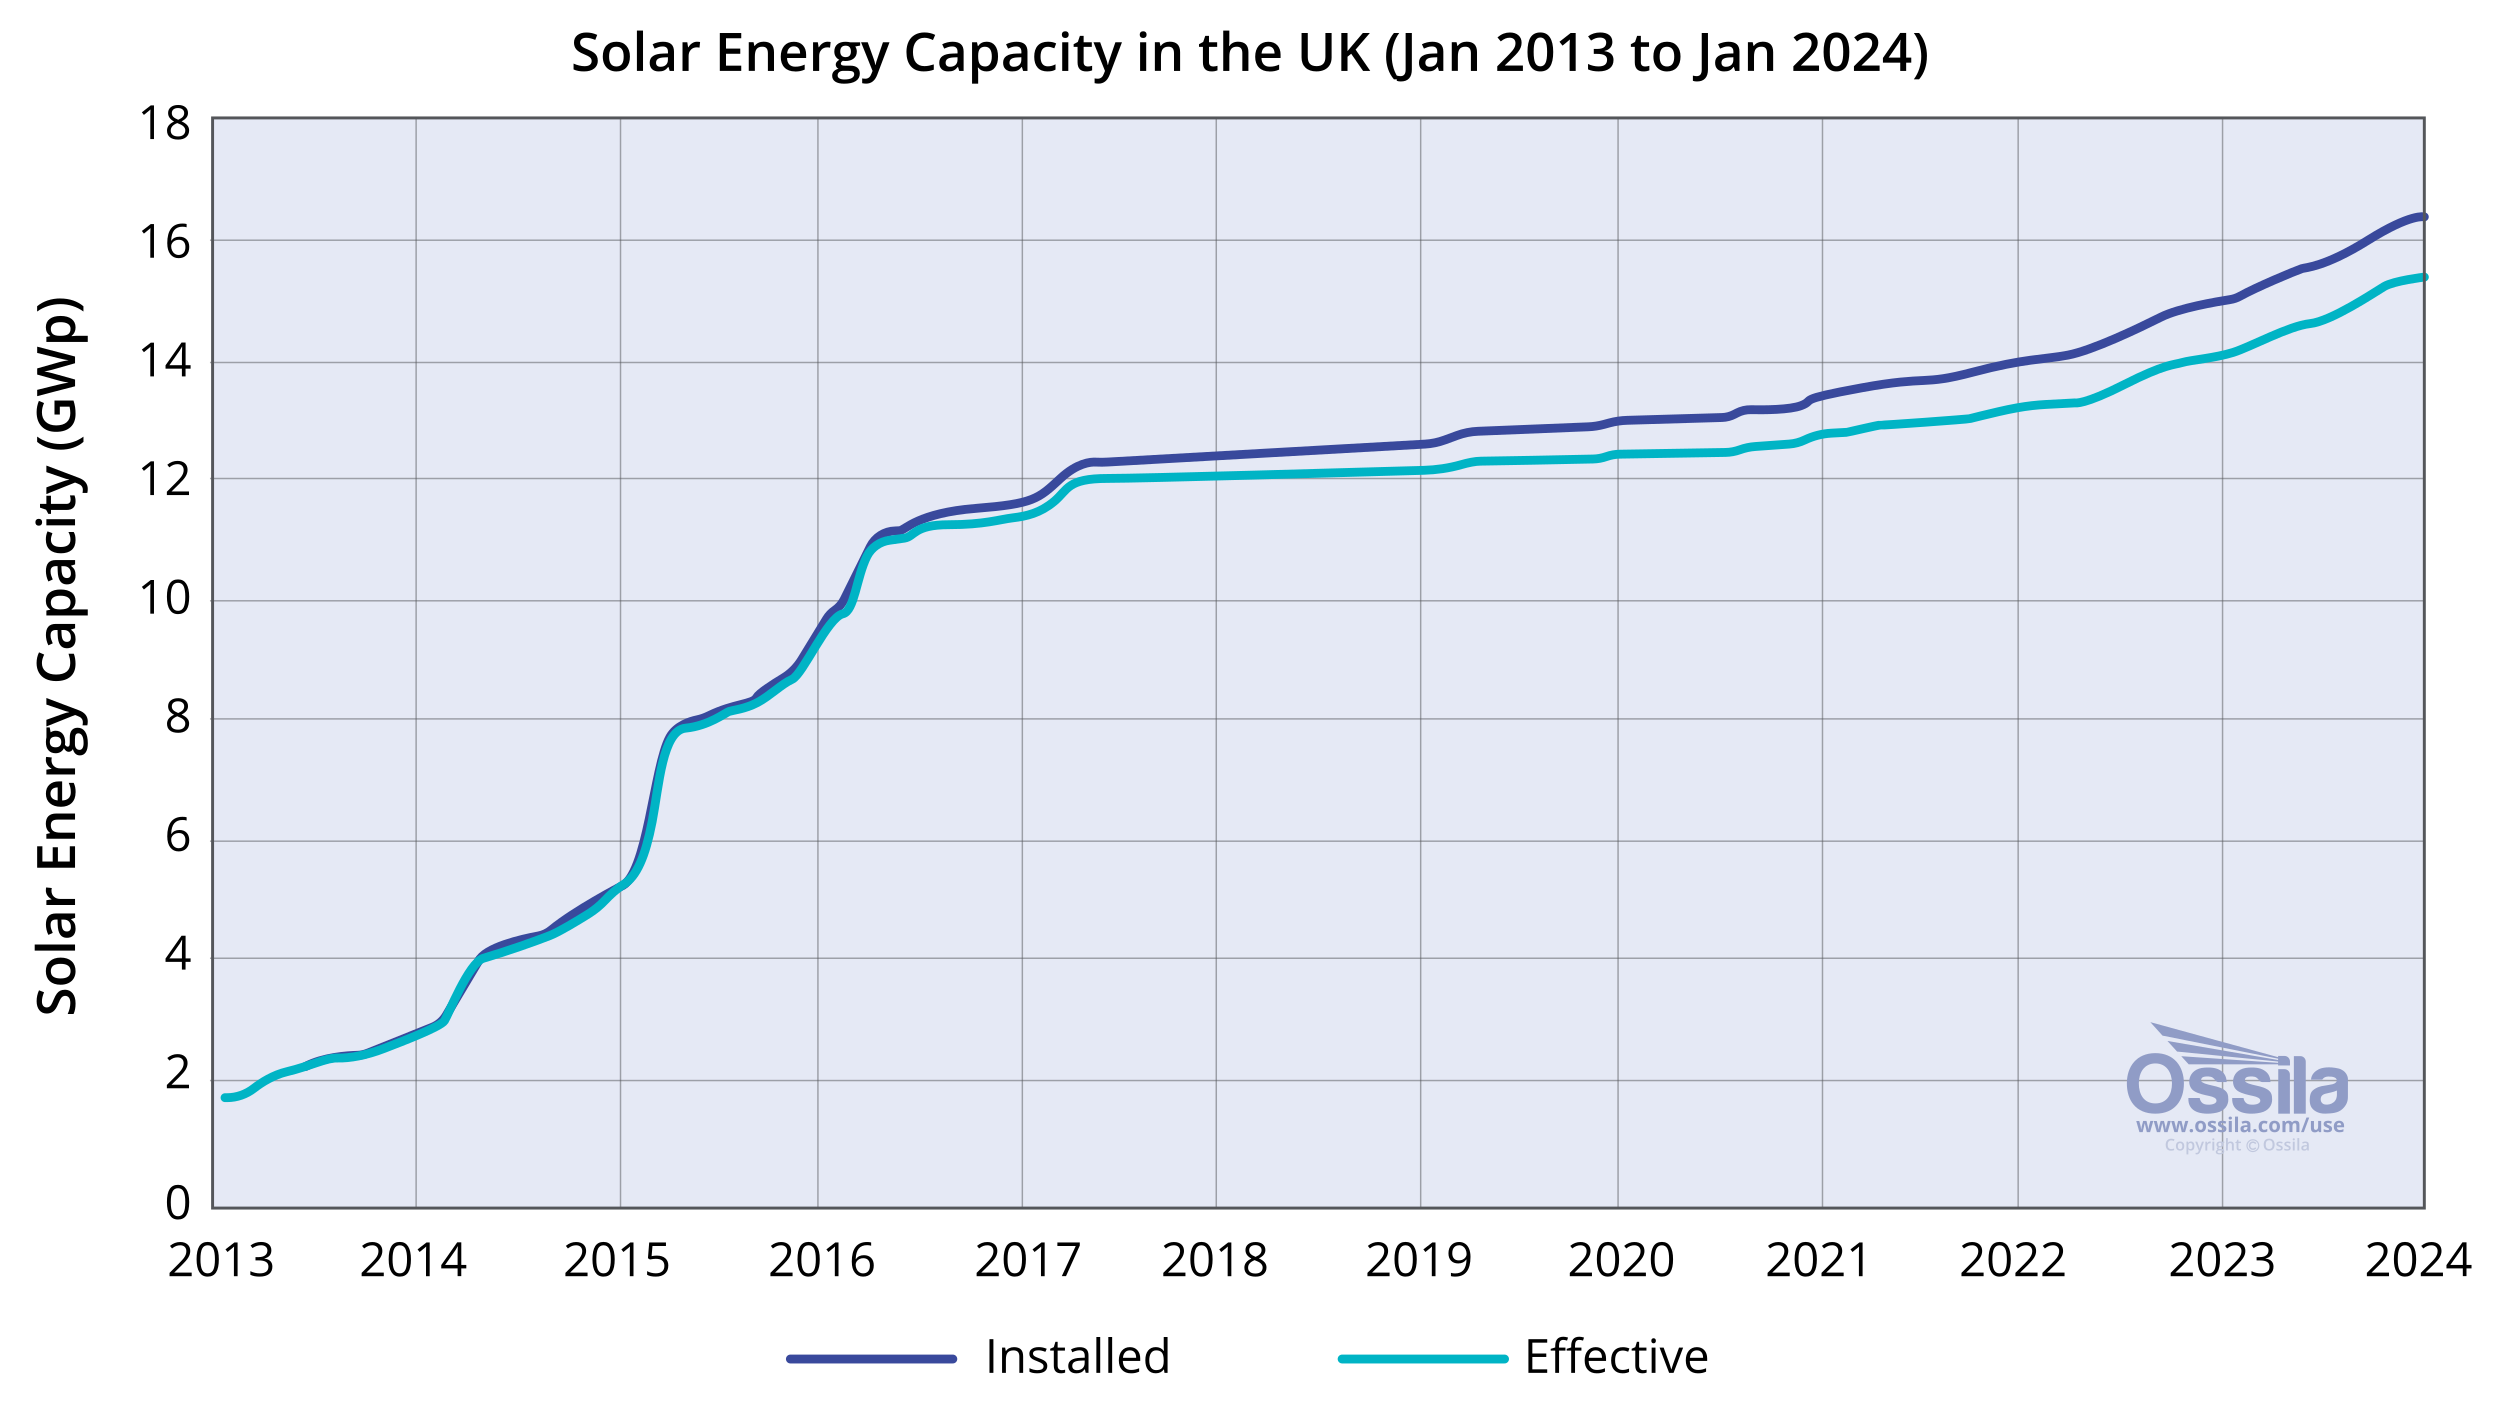 <svg viewBox="0 0 848 481" xmlns:xlink="http://www.w3.org/1999/xlink" xmlns="http://www.w3.org/2000/svg">
  <defs>
    <style>
      .cls-1, .cls-2, .cls-3, .cls-4, .cls-5, .cls-6 {
        fill: none;
      }

      .cls-1, .cls-5 {
        stroke: #54565a;
        stroke-miterlimit: 10;
      }

      .cls-7 {
        fill: #000;
      }

      .cls-7, .cls-8, .cls-3, .cls-9, .cls-10 {
        stroke-width: 0px;
      }

      .cls-2 {
        stroke: #00b4c5;
      }

      .cls-2, .cls-6 {
        stroke-linecap: round;
        stroke-linejoin: round;
        stroke-width: 3px;
      }

      .cls-11 {
        clip-path: url(#clippath-2);
      }

      .cls-8 {
        fill: #c1c8de;
      }

      .cls-12 {
        clip-path: url(#clippath-1);
      }

      .cls-4 {
        stroke: #c1c8de;
        stroke-width: .4px;
      }

      .cls-9 {
        fill: #ccd4ec;
      }

      .cls-9, .cls-5 {
        opacity: .5;
      }

      .cls-5 {
        stroke-width: .5px;
      }

      .cls-13 {
        clip-path: url(#clippath);
      }

      .cls-10 {
        fill: #909cc6;
      }

      .cls-6 {
        stroke: #39499c;
      }
    </style>
    <clipPath id="clippath">
      <rect height="44.88" width="75" y="346.7" x="721.43" class="cls-3"></rect>
    </clipPath>
    <clipPath id="clippath-1">
      <path d="M733.54,351.29l39.19,7.81v.45l-37.54-6.46,3.27,3.6,34.27,3.38v.44c-10.98-.76-21.86-1.49-32.84-2.25l2.51,2.76c10.14,0,20.19,0,30.33,0v.38h4.03v-1.34c0-1.04-.83-1.89-1.85-1.89h-2.18v.42l-43.34-11.88,4.15,4.59Z" class="cls-3"></path>
    </clipPath>
    <clipPath id="clippath-2">
      <rect height="44.88" width="75" y="346.7" x="721.43" class="cls-3"></rect>
    </clipPath>
  </defs>
  <g data-name="Layer 2" id="Layer_2">
    <rect height="369.78" width="750.22" y="40" x="72.11" class="cls-9"></rect>
    <line y2="409.78" x2="141.15" y1="40" x1="141.15" class="cls-5"></line>
    <line y2="409.78" x2="210.48" y1="40" x1="210.48" class="cls-5"></line>
    <line y2="409.78" x2="277.44" y1="40" x1="277.44" class="cls-5"></line>
    <line y2="409.78" x2="346.78" y1="40" x1="346.78" class="cls-5"></line>
    <line y2="409.78" x2="412.56" y1="40" x1="412.56" class="cls-5"></line>
    <line y2="409.78" x2="481.89" y1="40" x1="481.89" class="cls-5"></line>
    <line y2="409.78" x2="548.85" y1="40" x1="548.85" class="cls-5"></line>
    <line y2="409.78" x2="618.19" y1="40" x1="618.19" class="cls-5"></line>
    <line y2="409.78" x2="684.56" y1="40" x1="684.56" class="cls-5"></line>
    <line y2="409.78" x2="753.89" y1="40" x1="753.89" class="cls-5"></line>
    <line y2="81.48" x2="71.22" y1="81.48" x1="822.33" class="cls-5"></line>
    <line y2="122.96" x2="71.22" y1="122.96" x1="822.33" class="cls-5"></line>
    <line y2="162.31" x2="71.22" y1="162.31" x1="822.33" class="cls-5"></line>
    <line y2="203.79" x2="71.22" y1="203.79" x1="822.33" class="cls-5"></line>
    <line y2="243.85" x2="71.22" y1="243.85" x1="822.33" class="cls-5"></line>
    <line y2="285.33" x2="71.22" y1="285.33" x1="822.33" class="cls-5"></line>
    <line y2="325.04" x2="71.22" y1="325.04" x1="822.33" class="cls-5"></line>
    <line y2="366.52" x2="71.22" y1="366.52" x1="822.33" class="cls-5"></line>
  </g>
  <g data-name="Layer 5" id="Layer_5">
    <path d="M822.33,73.56s-4.44-1.26-19.11,7.93-21.4,9.26-22.44,9.63c-2.66.93-15.34,6.22-20.97,9.35-1.03.57-2.14.96-3.3,1.14-4.73.73-17.43,2.91-23.5,5.95-7.56,3.78-23.33,11.33-31.56,12.89s-14.67,1.11-32.22,5.78-14.67,1.11-37.78,5.33-15.33,4-20.44,6c-3.8,1.49-12.78,1.5-17.12,1.41-1.63-.03-3.24.35-4.69,1.1l-.87.45c-1.3.68-2.75,1.06-4.22,1.1l-32.13.95c-2.07.06-4.12.36-6.12.9l-1.81.49c-1.72.46-3.49.74-5.27.81l-37.4,1.52c-2.45.1-4.87.58-7.17,1.43l-4.17,1.53c-2.15.79-4.41,1.26-6.69,1.39l-107.55,6.08c-1.33.08-2.66.11-3.99.03-1.92-.12-6.46.3-12.12,5.56-7.56,7.02-9.11,8.58-28.67,10.13s-24,7.33-25.78,7.56c-.39.05-.97.08-1.63.09-3.58.07-6.82,2.16-8.41,5.37l-8.84,17.84c-.73,1.48-1.84,2.75-3.2,3.69h0c-1.12.77-2.07,1.77-2.78,2.94l-8.44,13.8c-1.58,2.58-3.74,4.74-6.33,6.3-3.49,2.1-8.21,5.13-9.04,6.65-1.23,2.27-7.56,1.91-16.08,6.07-1.28.63-2.62,1.12-4.02,1.41-2.56.54-7.07,2-9.23,5.85-5.56,9.92-7.56,47.33-16.74,50.72,0,0-15.5,8.09-23.49,14.69-1.28,1.06-2.81,1.77-4.45,2.07-5.53,1.02-18.11,3.84-20.32,8.64l-10.88,18.26c-1.09,1.84-2.76,3.26-4.75,4.06l-22,8.81c-1.07.43-2.21.67-3.36.69-3.45.09-11.61.64-17.55,3.77" class="cls-6"></path>
  </g>
  <g data-name="Layer 4" id="Layer_4">
    <g>
      <path d="M202.78,20.56c0,1.14-.41,2.04-1.24,2.69s-1.97.98-3.42.98-2.64-.23-3.57-.68v-1.99c.59.28,1.21.49,1.87.65s1.27.24,1.84.24c.83,0,1.45-.16,1.84-.47s.59-.74.59-1.27c0-.48-.18-.89-.54-1.22s-1.11-.73-2.25-1.19c-1.17-.47-2-1.02-2.48-1.63s-.72-1.34-.72-2.2c0-1.07.38-1.92,1.14-2.53s1.78-.92,3.07-.92,2.46.27,3.67.81l-.67,1.71c-1.14-.48-2.16-.72-3.06-.72-.68,0-1.2.15-1.55.44s-.53.69-.53,1.17c0,.33.07.62.21.86s.37.46.69.67.9.49,1.74.83c.94.39,1.63.76,2.07,1.1s.76.72.97,1.15.31.93.31,1.51Z" class="cls-7"></path>
      <path d="M213.67,19.18c0,1.59-.41,2.83-1.22,3.72s-1.95,1.34-3.4,1.34c-.91,0-1.71-.21-2.41-.62s-1.23-1-1.61-1.77-.56-1.66-.56-2.67c0-1.58.4-2.81,1.21-3.69s1.95-1.33,3.42-1.33,2.52.45,3.34,1.36,1.23,2.13,1.23,3.66ZM206.6,19.18c0,2.24.83,3.37,2.49,3.37s2.46-1.12,2.46-3.37-.83-3.33-2.48-3.33c-.87,0-1.5.29-1.89.86s-.58,1.4-.58,2.47Z" class="cls-7"></path>
      <path d="M218.11,24.05h-2.07v-13.68h2.07v13.68Z" class="cls-7"></path>
      <path d="M227.15,24.05l-.41-1.35h-.07c-.47.59-.94.99-1.42,1.21s-1.08.32-1.83.32c-.96,0-1.7-.26-2.24-.77s-.8-1.25-.8-2.19c0-1,.37-1.76,1.12-2.27s1.88-.79,3.4-.83l1.68-.05v-.52c0-.62-.15-1.09-.44-1.39s-.74-.46-1.35-.46c-.5,0-.98.07-1.43.22s-.9.32-1.32.52l-.67-1.48c.53-.28,1.1-.48,1.73-.63s1.22-.22,1.78-.22c1.24,0,2.17.27,2.8.81s.94,1.39.94,2.54v6.55h-1.48ZM224.07,22.65c.75,0,1.35-.21,1.81-.63s.68-1.01.68-1.76v-.84l-1.25.05c-.97.04-1.68.2-2.12.49s-.66.73-.66,1.33c0,.43.13.77.39,1.01s.64.36,1.16.36Z" class="cls-7"></path>
      <path d="M236.44,14.16c.42,0,.76.03,1.03.09l-.2,1.92c-.29-.07-.6-.11-.91-.11-.83,0-1.5.27-2.01.81s-.77,1.24-.77,2.1v5.08h-2.07v-9.72h1.62l.27,1.71h.11c.32-.58.74-1.04,1.26-1.38s1.08-.51,1.67-.51Z" class="cls-7"></path>
      <path d="M251.43,24.05h-7.27v-12.85h7.27v1.78h-5.17v3.5h4.84v1.76h-4.84v4.03h5.17v1.78Z" class="cls-7"></path>
      <path d="M262.54,24.05h-2.07v-5.98c0-.75-.15-1.31-.45-1.68s-.78-.55-1.44-.55c-.87,0-1.51.26-1.92.77s-.61,1.38-.61,2.59v4.84h-2.07v-9.72h1.62l.29,1.27h.11c.29-.46.71-.82,1.25-1.07s1.14-.38,1.79-.38c2.33,0,3.5,1.19,3.5,3.56v6.34Z" class="cls-7"></path>
      <path d="M269.66,24.23c-1.51,0-2.69-.44-3.55-1.32s-1.28-2.1-1.28-3.64.4-2.84,1.19-3.74,1.88-1.36,3.26-1.36c1.28,0,2.3.39,3.04,1.17s1.12,1.85,1.12,3.22v1.12h-6.48c.03.94.28,1.67.76,2.18s1.16.76,2.03.76c.57,0,1.11-.05,1.6-.16s1.03-.29,1.6-.54v1.68c-.5.24-1.01.41-1.53.51s-1.1.15-1.77.15ZM269.28,15.72c-.66,0-1.18.21-1.58.62s-.63,1.02-.71,1.82h4.41c-.01-.8-.21-1.41-.58-1.82s-.89-.62-1.55-.62Z" class="cls-7"></path>
      <path d="M280.72,14.16c.42,0,.76.03,1.03.09l-.2,1.92c-.29-.07-.6-.11-.91-.11-.83,0-1.5.27-2.01.81s-.77,1.24-.77,2.1v5.08h-2.07v-9.72h1.62l.27,1.71h.11c.32-.58.74-1.04,1.26-1.38s1.08-.51,1.67-.51Z" class="cls-7"></path>
      <path d="M291.76,14.33v1.13l-1.66.31c.15.21.28.46.38.76s.15.62.15.95c0,1-.35,1.79-1.04,2.36s-1.64.86-2.86.86c-.31,0-.59-.02-.84-.07-.45.28-.67.6-.67.97,0,.22.1.39.31.5s.59.17,1.15.17h1.7c1.07,0,1.89.23,2.44.69s.83,1.12.83,1.98c0,1.1-.45,1.95-1.36,2.55s-2.22.9-3.94.9c-1.32,0-2.33-.23-3.03-.7s-1.05-1.14-1.05-2c0-.6.19-1.1.57-1.51s.91-.69,1.59-.85c-.28-.12-.5-.31-.68-.57s-.27-.53-.27-.82c0-.36.1-.67.31-.92s.51-.5.91-.75c-.5-.22-.91-.57-1.23-1.06s-.47-1.06-.47-1.72c0-1.05.33-1.87,1-2.45s1.61-.87,2.84-.87c.28,0,.56.02.87.06s.53.08.68.12h3.37ZM284.12,25.57c0,.45.2.79.6,1.03s.97.36,1.69.36c1.12,0,1.96-.16,2.51-.48s.83-.75.83-1.28c0-.42-.15-.72-.45-.9s-.86-.27-1.68-.27h-1.56c-.59,0-1.06.14-1.41.42s-.52.65-.52,1.13ZM285.01,17.48c0,.61.16,1.08.47,1.41s.76.49,1.35.49c1.2,0,1.79-.64,1.79-1.92,0-.63-.15-1.12-.44-1.46s-.75-.51-1.35-.51-1.05.17-1.36.51-.46.83-.46,1.49Z" class="cls-7"></path>
      <path d="M292.08,14.33h2.25l1.98,5.51c.3.79.5,1.52.6,2.21h.07c.05-.32.15-.71.29-1.17s.88-2.64,2.23-6.55h2.23l-4.16,11.01c-.76,2.02-2.02,3.03-3.78,3.03-.46,0-.9-.05-1.34-.15v-1.63c.31.07.67.11,1.06.11,1,0,1.7-.58,2.1-1.73l.36-.91-3.9-9.72Z" class="cls-7"></path>
      <path d="M313.57,12.82c-1.21,0-2.16.43-2.85,1.28s-1.04,2.04-1.04,3.54.33,2.77,1,3.58,1.63,1.21,2.89,1.21c.54,0,1.07-.05,1.58-.16s1.04-.25,1.59-.42v1.8c-1.01.38-2.15.57-3.43.57-1.88,0-3.33-.57-4.33-1.71s-1.51-2.77-1.51-4.89c0-1.34.24-2.5.73-3.51s1.2-1.77,2.12-2.3,2.01-.8,3.26-.8c1.31,0,2.53.28,3.64.83l-.76,1.75c-.43-.21-.89-.39-1.38-.54-.48-.16-.99-.23-1.52-.23Z" class="cls-7"></path>
      <path d="M325.37,24.05l-.41-1.35h-.07c-.47.59-.94.99-1.42,1.21s-1.08.32-1.83.32c-.96,0-1.7-.26-2.24-.77-.54-.52-.8-1.25-.8-2.19,0-1,.37-1.76,1.12-2.27s1.88-.79,3.4-.83l1.68-.05v-.52c0-.62-.15-1.09-.43-1.39-.29-.31-.74-.46-1.35-.46-.5,0-.98.07-1.43.22s-.9.32-1.32.52l-.67-1.48c.53-.28,1.1-.48,1.73-.63s1.22-.22,1.78-.22c1.24,0,2.17.27,2.8.81s.95,1.39.95,2.54v6.55h-1.48ZM322.3,22.65c.75,0,1.35-.21,1.81-.63.45-.42.68-1.01.68-1.76v-.84l-1.25.05c-.97.04-1.68.2-2.12.49-.44.29-.66.73-.66,1.33,0,.43.13.77.39,1.01s.64.36,1.16.36Z" class="cls-7"></path>
      <path d="M334.66,24.23c-1.23,0-2.19-.44-2.87-1.33h-.12c.08.82.12,1.32.12,1.49v3.98h-2.07v-14.04h1.67c.05.18.14.62.29,1.3h.11c.64-.98,1.61-1.48,2.9-1.48,1.21,0,2.16.44,2.83,1.32.68.88,1.01,2.11,1.01,3.7s-.34,2.83-1.03,3.72c-.69.89-1.64,1.34-2.85,1.34ZM334.16,15.85c-.82,0-1.42.24-1.8.72-.38.48-.57,1.25-.57,2.3v.31c0,1.18.19,2.04.56,2.57s.99.8,1.84.8c.71,0,1.27-.29,1.65-.88s.58-1.42.58-2.5-.19-1.91-.58-2.47-.95-.84-1.69-.84Z" class="cls-7"></path>
      <path d="M347.03,24.05l-.41-1.35h-.07c-.47.59-.94.99-1.42,1.21s-1.08.32-1.83.32c-.96,0-1.7-.26-2.24-.77-.54-.52-.8-1.25-.8-2.19,0-1,.37-1.76,1.12-2.27s1.88-.79,3.4-.83l1.68-.05v-.52c0-.62-.15-1.09-.43-1.39-.29-.31-.74-.46-1.35-.46-.5,0-.98.07-1.43.22s-.9.32-1.32.52l-.67-1.48c.53-.28,1.1-.48,1.73-.63s1.22-.22,1.78-.22c1.24,0,2.17.27,2.8.81s.95,1.39.95,2.54v6.55h-1.48ZM343.95,22.65c.75,0,1.35-.21,1.81-.63.45-.42.68-1.01.68-1.76v-.84l-1.25.05c-.97.04-1.68.2-2.12.49-.44.29-.66.73-.66,1.33,0,.43.13.77.39,1.01s.64.36,1.16.36Z" class="cls-7"></path>
      <path d="M355.31,24.23c-1.47,0-2.59-.43-3.35-1.29-.76-.86-1.15-2.09-1.15-3.7s.4-2.89,1.2-3.77c.8-.88,1.96-1.32,3.47-1.32,1.03,0,1.95.19,2.77.57l-.62,1.66c-.87-.34-1.59-.51-2.16-.51-1.68,0-2.52,1.12-2.52,3.35,0,1.09.21,1.91.63,2.46.42.55,1.03.82,1.84.82.92,0,1.79-.23,2.61-.69v1.8c-.37.22-.76.37-1.18.47-.42.09-.93.14-1.53.14Z" class="cls-7"></path>
      <path d="M360.18,11.76c0-.37.1-.65.3-.85.2-.2.49-.3.87-.3s.65.1.85.3c.2.2.3.48.3.85s-.1.63-.3.83c-.2.2-.49.3-.85.3s-.66-.1-.87-.3c-.2-.2-.3-.48-.3-.83ZM362.37,24.05h-2.07v-9.72h2.07v9.72Z" class="cls-7"></path>
      <path d="M368.94,22.56c.5,0,1.01-.08,1.51-.24v1.56c-.23.1-.52.18-.88.25-.36.07-.73.1-1.12.1-1.96,0-2.94-1.03-2.94-3.09v-5.24h-1.33v-.91l1.42-.76.7-2.06h1.27v2.16h2.77v1.56h-2.77v5.2c0,.5.12.87.37,1.1s.58.36.98.36Z" class="cls-7"></path>
      <path d="M370.92,14.33h2.25l1.98,5.51c.3.79.5,1.52.6,2.21h.07c.05-.32.15-.71.29-1.17s.88-2.64,2.23-6.55h2.23l-4.16,11.01c-.76,2.02-2.02,3.03-3.78,3.03-.46,0-.9-.05-1.34-.15v-1.63c.31.07.67.11,1.06.11,1,0,1.7-.58,2.1-1.73l.36-.91-3.9-9.72Z" class="cls-7"></path>
      <path d="M386.6,11.76c0-.37.1-.65.3-.85.2-.2.49-.3.87-.3s.65.1.85.3c.2.2.3.48.3.85s-.1.63-.3.83c-.2.2-.49.3-.85.3s-.66-.1-.87-.3c-.2-.2-.3-.48-.3-.83ZM388.79,24.05h-2.07v-9.72h2.07v9.72Z" class="cls-7"></path>
      <path d="M400.29,24.05h-2.07v-5.98c0-.75-.15-1.31-.45-1.68-.3-.37-.78-.55-1.44-.55-.87,0-1.51.26-1.92.77s-.61,1.38-.61,2.59v4.84h-2.07v-9.72h1.62l.29,1.27h.11c.29-.46.71-.82,1.25-1.07s1.14-.38,1.79-.38c2.33,0,3.5,1.19,3.5,3.56v6.34Z" class="cls-7"></path>
      <path d="M411.46,22.56c.5,0,1.01-.08,1.51-.24v1.56c-.23.1-.52.18-.88.25-.36.07-.73.1-1.12.1-1.96,0-2.94-1.03-2.94-3.09v-5.24h-1.33v-.91l1.42-.76.7-2.06h1.27v2.16h2.77v1.56h-2.77v5.2c0,.5.12.87.37,1.1s.58.36.98.36Z" class="cls-7"></path>
      <path d="M423.47,24.05h-2.07v-5.98c0-.75-.15-1.31-.45-1.68-.3-.37-.78-.55-1.44-.55-.87,0-1.5.26-1.91.78s-.61,1.39-.61,2.61v4.83h-2.07v-13.68h2.07v3.47c0,.56-.04,1.15-.11,1.78h.13c.28-.47.67-.83,1.17-1.09.5-.26,1.08-.39,1.75-.39,2.36,0,3.53,1.19,3.53,3.56v6.34Z" class="cls-7"></path>
      <path d="M430.59,24.23c-1.51,0-2.69-.44-3.55-1.32-.85-.88-1.28-2.1-1.28-3.64s.4-2.84,1.19-3.74,1.88-1.36,3.26-1.36c1.28,0,2.3.39,3.04,1.17s1.12,1.85,1.12,3.22v1.12h-6.48c.03.94.28,1.67.76,2.18s1.16.76,2.03.76c.57,0,1.11-.05,1.6-.16s1.03-.29,1.6-.54v1.68c-.5.24-1.01.41-1.53.51s-1.1.15-1.77.15ZM430.21,15.72c-.66,0-1.18.21-1.58.62-.39.42-.63,1.02-.71,1.82h4.41c-.01-.8-.21-1.41-.58-1.82s-.89-.62-1.55-.62Z" class="cls-7"></path>
      <path d="M451.68,11.2v8.31c0,.95-.2,1.78-.61,2.49-.41.71-1,1.26-1.77,1.64s-1.69.58-2.76.58c-1.59,0-2.83-.42-3.72-1.27s-1.33-2-1.33-3.48v-8.28h2.11v8.13c0,1.06.25,1.84.74,2.35s1.25.76,2.27.76c1.98,0,2.97-1.04,2.97-3.12v-8.11h2.1Z" class="cls-7"></path>
      <path d="M464.78,24.05h-2.43l-4.03-5.82-1.24,1.01v4.81h-2.1v-12.85h2.1v6.13c.57-.7,1.15-1.38,1.71-2.03l3.47-4.1h2.39c-2.24,2.64-3.85,4.51-4.83,5.63l4.96,7.22Z" class="cls-7"></path>
      <path d="M470.17,19.12c0-1.55.23-3.01.68-4.36.45-1.35,1.11-2.54,1.96-3.56h1.8c-.81,1.1-1.44,2.34-1.87,3.7s-.65,2.77-.65,4.2.22,2.82.65,4.16,1.05,2.55,1.85,3.64h-1.78c-.86-1-1.52-2.16-1.97-3.49s-.68-2.76-.68-4.29Z" class="cls-7"></path>
      <path d="M475.23,27.64c-.57,0-1.05-.07-1.44-.22v-1.77c.49.12.92.18,1.28.18,1.15,0,1.72-.73,1.72-2.18v-12.45h2.11v12.38c0,1.31-.31,2.32-.94,3.01-.62.69-1.54,1.04-2.74,1.04Z" class="cls-7"></path>
      <path d="M488.09,24.05l-.41-1.35h-.07c-.47.59-.94.99-1.42,1.21s-1.08.32-1.83.32c-.96,0-1.7-.26-2.24-.77-.54-.52-.8-1.25-.8-2.19,0-1,.37-1.76,1.12-2.27s1.88-.79,3.4-.83l1.68-.05v-.52c0-.62-.15-1.09-.43-1.39-.29-.31-.74-.46-1.35-.46-.5,0-.98.07-1.43.22s-.9.32-1.32.52l-.67-1.48c.53-.28,1.1-.48,1.73-.63s1.22-.22,1.78-.22c1.24,0,2.17.27,2.8.81s.95,1.39.95,2.54v6.55h-1.48ZM485.02,22.65c.75,0,1.35-.21,1.81-.63.45-.42.68-1.01.68-1.76v-.84l-1.25.05c-.97.04-1.68.2-2.12.49-.44.29-.66.73-.66,1.33,0,.43.13.77.39,1.01s.64.36,1.16.36Z" class="cls-7"></path>
      <path d="M501,24.05h-2.07v-5.98c0-.75-.15-1.31-.45-1.68-.3-.37-.78-.55-1.44-.55-.87,0-1.51.26-1.92.77s-.61,1.38-.61,2.59v4.84h-2.07v-9.72h1.62l.29,1.27h.11c.29-.46.71-.82,1.25-1.07s1.14-.38,1.79-.38c2.33,0,3.5,1.19,3.5,3.56v6.34Z" class="cls-7"></path>
      <path d="M516.58,24.05h-8.71v-1.56l3.31-3.33c.98-1,1.63-1.71,1.95-2.13s.55-.81.7-1.18.22-.76.22-1.19c0-.58-.17-1.04-.52-1.37-.35-.33-.83-.5-1.45-.5-.49,0-.97.09-1.43.27s-.99.51-1.59.98l-1.12-1.36c.71-.6,1.41-1.03,2.08-1.28s1.39-.38,2.15-.38c1.2,0,2.15.31,2.87.94s1.08,1.46,1.08,2.52c0,.58-.1,1.13-.31,1.65s-.53,1.06-.96,1.61c-.43.55-1.15,1.3-2.15,2.25l-2.23,2.16v.09h6.1v1.82Z" class="cls-7"></path>
      <path d="M526.85,17.63c0,2.23-.36,3.89-1.08,4.97s-1.81,1.63-3.29,1.63-2.51-.56-3.25-1.68-1.11-2.76-1.11-4.92.36-3.94,1.08-5.01,1.81-1.61,3.28-1.61,2.52.56,3.26,1.69,1.11,2.77,1.11,4.94ZM520.22,17.63c0,1.75.18,3,.54,3.75.36.75.94,1.12,1.73,1.12s1.37-.38,1.74-1.14c.37-.76.55-2.01.55-3.74s-.18-2.97-.55-3.74c-.37-.77-.95-1.16-1.74-1.16s-1.37.38-1.73,1.13c-.36.76-.54,2.01-.54,3.76Z" class="cls-7"></path>
      <path d="M534.48,24.05h-2.07v-8.3c0-.99.02-1.78.07-2.36-.13.14-.3.3-.5.47s-.85.71-1.97,1.62l-1.04-1.31,3.78-2.97h1.72v12.85Z" class="cls-7"></path>
      <path d="M546.92,14.16c0,.81-.24,1.49-.71,2.03s-1.14.91-2,1.09v.07c1.03.13,1.8.45,2.32.96s.77,1.19.77,2.04c0,1.24-.44,2.19-1.31,2.86s-2.12,1.01-3.73,1.01c-1.42,0-2.62-.23-3.6-.69v-1.84c.54.27,1.12.48,1.73.62s1.2.22,1.76.22c1,0,1.74-.18,2.23-.55s.74-.94.74-1.71c0-.69-.27-1.19-.82-1.51s-1.4-.48-2.57-.48h-1.12v-1.68h1.13c2.05,0,3.08-.71,3.08-2.13,0-.55-.18-.98-.54-1.27s-.88-.45-1.58-.45c-.49,0-.96.07-1.41.21s-.98.41-1.6.8l-1.01-1.44c1.18-.87,2.55-1.3,4.1-1.3,1.29,0,2.31.28,3.03.83s1.09,1.32,1.09,2.3Z" class="cls-7"></path>
      <path d="M557.95,22.56c.5,0,1.01-.08,1.51-.24v1.56c-.23.1-.52.18-.88.25-.36.07-.73.1-1.12.1-1.96,0-2.94-1.03-2.94-3.09v-5.24h-1.33v-.91l1.42-.76.7-2.06h1.27v2.16h2.77v1.56h-2.77v5.2c0,.5.12.87.37,1.1s.58.36.98.36Z" class="cls-7"></path>
      <path d="M570.03,19.18c0,1.59-.41,2.83-1.22,3.72s-1.95,1.34-3.4,1.34c-.91,0-1.71-.21-2.41-.62s-1.23-1-1.61-1.77-.56-1.66-.56-2.67c0-1.58.4-2.81,1.21-3.69s1.95-1.33,3.42-1.33,2.52.45,3.34,1.36,1.23,2.13,1.23,3.66ZM562.95,19.18c0,2.24.83,3.37,2.49,3.37s2.46-1.12,2.46-3.37-.83-3.33-2.48-3.33c-.87,0-1.5.29-1.89.86s-.58,1.4-.58,2.47Z" class="cls-7"></path>
      <path d="M575.67,27.64c-.57,0-1.05-.07-1.44-.22v-1.77c.49.12.92.18,1.28.18,1.15,0,1.72-.73,1.72-2.18v-12.45h2.11v12.38c0,1.31-.31,2.32-.94,3.01-.62.69-1.54,1.04-2.74,1.04Z" class="cls-7"></path>
      <path d="M588.54,24.05l-.41-1.35h-.07c-.47.59-.94.99-1.42,1.21s-1.08.32-1.83.32c-.96,0-1.7-.26-2.24-.77-.54-.52-.8-1.25-.8-2.19,0-1,.37-1.76,1.12-2.27s1.88-.79,3.4-.83l1.68-.05v-.52c0-.62-.15-1.09-.43-1.39-.29-.31-.74-.46-1.35-.46-.5,0-.98.07-1.43.22s-.9.32-1.32.52l-.67-1.48c.53-.28,1.1-.48,1.73-.63s1.22-.22,1.78-.22c1.24,0,2.17.27,2.8.81s.95,1.39.95,2.54v6.55h-1.48ZM585.46,22.65c.75,0,1.35-.21,1.81-.63.45-.42.68-1.01.68-1.76v-.84l-1.25.05c-.97.04-1.68.2-2.12.49-.44.29-.66.73-.66,1.33,0,.43.13.77.39,1.01s.64.36,1.16.36Z" class="cls-7"></path>
      <path d="M601.45,24.05h-2.07v-5.98c0-.75-.15-1.31-.45-1.68-.3-.37-.78-.55-1.44-.55-.87,0-1.51.26-1.92.77s-.61,1.38-.61,2.59v4.84h-2.07v-9.72h1.62l.29,1.27h.11c.29-.46.71-.82,1.25-1.07s1.14-.38,1.79-.38c2.33,0,3.5,1.19,3.5,3.56v6.34Z" class="cls-7"></path>
      <path d="M617.02,24.05h-8.71v-1.56l3.31-3.33c.98-1,1.63-1.71,1.95-2.13s.55-.81.7-1.18.22-.76.22-1.19c0-.58-.17-1.04-.52-1.37-.35-.33-.83-.5-1.45-.5-.49,0-.97.09-1.43.27s-.99.51-1.59.98l-1.12-1.36c.71-.6,1.41-1.03,2.08-1.28s1.39-.38,2.15-.38c1.2,0,2.15.31,2.87.94s1.08,1.46,1.08,2.52c0,.58-.1,1.13-.31,1.65s-.53,1.06-.96,1.61c-.43.55-1.15,1.3-2.15,2.25l-2.23,2.16v.09h6.1v1.82Z" class="cls-7"></path>
      <path d="M627.29,17.63c0,2.23-.36,3.89-1.08,4.97s-1.81,1.63-3.29,1.63-2.51-.56-3.25-1.68-1.11-2.76-1.11-4.92.36-3.94,1.08-5.01,1.81-1.61,3.28-1.61,2.52.56,3.26,1.69,1.11,2.77,1.11,4.94ZM620.66,17.63c0,1.75.18,3,.54,3.75.36.75.94,1.12,1.73,1.12s1.37-.38,1.74-1.14c.37-.76.55-2.01.55-3.74s-.18-2.97-.55-3.74c-.37-.77-.95-1.16-1.74-1.16s-1.37.38-1.73,1.13c-.36.76-.54,2.01-.54,3.76Z" class="cls-7"></path>
      <path d="M637.57,24.05h-8.71v-1.56l3.31-3.33c.98-1,1.63-1.71,1.95-2.13s.55-.81.7-1.18.22-.76.22-1.19c0-.58-.17-1.04-.52-1.37-.35-.33-.83-.5-1.45-.5-.49,0-.97.09-1.43.27s-.99.51-1.59.98l-1.12-1.36c.71-.6,1.41-1.03,2.08-1.28s1.39-.38,2.15-.38c1.2,0,2.15.31,2.87.94s1.08,1.46,1.08,2.52c0,.58-.1,1.13-.31,1.65s-.53,1.06-.96,1.61c-.43.55-1.15,1.3-2.15,2.25l-2.23,2.16v.09h6.1v1.82Z" class="cls-7"></path>
      <path d="M648.3,21.25h-1.73v2.8h-2.01v-2.8h-5.87v-1.59l5.87-8.49h2.01v8.37h1.73v1.71ZM644.56,19.54v-3.23c0-1.15.03-2.09.09-2.82h-.07c-.16.39-.42.86-.77,1.41l-3.19,4.64h3.95Z" class="cls-7"></path>
      <path d="M653.6,19.12c0,1.54-.23,2.98-.68,4.31-.46,1.33-1.11,2.49-1.96,3.47h-1.78c.81-1.1,1.43-2.31,1.86-3.65.43-1.34.65-2.72.65-4.15s-.22-2.83-.65-4.2-1.06-2.6-1.87-3.7h1.8c.86,1.03,1.52,2.22,1.97,3.57s.68,2.81.68,4.35Z" class="cls-7"></path>
    </g>
    <g>
      <path d="M21.96,335.71c1.14,0,2.04.41,2.69,1.24s.98,1.97.98,3.42-.23,2.64-.68,3.57h-1.99c.28-.59.49-1.21.65-1.87.16-.66.24-1.27.24-1.84,0-.83-.16-1.45-.47-1.84-.32-.39-.74-.59-1.27-.59-.48,0-.89.18-1.22.54s-.73,1.11-1.19,2.25c-.47,1.17-1.02,2-1.63,2.48s-1.34.72-2.2.72c-1.07,0-1.92-.38-2.53-1.14s-.92-1.78-.92-3.07.27-2.46.81-3.67l1.71.67c-.48,1.14-.72,2.16-.72,3.06,0,.68.15,1.2.44,1.55.3.35.69.53,1.17.53.33,0,.62-.07.86-.21.24-.14.46-.37.67-.69s.49-.9.83-1.74c.39-.94.76-1.63,1.1-2.07s.72-.76,1.15-.97.93-.31,1.51-.31Z" class="cls-7"></path>
      <path d="M20.57,324.82c1.59,0,2.83.41,3.72,1.22s1.34,1.95,1.34,3.4c0,.91-.21,1.71-.62,2.41s-1,1.23-1.77,1.61-1.66.56-2.67.56c-1.58,0-2.81-.4-3.69-1.21s-1.33-1.95-1.33-3.42.45-2.52,1.36-3.34c.91-.82,2.13-1.23,3.66-1.23ZM20.57,331.89c2.24,0,3.37-.83,3.37-2.49s-1.12-2.46-3.37-2.46-3.33.83-3.33,2.48c0,.87.29,1.5.86,1.89s1.4.58,2.47.58Z" class="cls-7"></path>
      <path d="M25.45,320.38v2.07h-13.68v-2.07h13.68Z" class="cls-7"></path>
      <path d="M25.45,311.34l-1.35.41v.07c.59.47,1,.94,1.21,1.42.21.47.32,1.08.32,1.83,0,.96-.26,1.7-.77,2.24-.52.54-1.25.8-2.19.8-1,0-1.76-.37-2.27-1.12s-.79-1.88-.83-3.4l-.05-1.68h-.52c-.62,0-1.08.15-1.39.43-.31.29-.46.74-.46,1.35,0,.5.07.98.22,1.43s.32.9.52,1.32l-1.48.67c-.28-.53-.48-1.1-.63-1.73-.14-.63-.21-1.22-.21-1.78,0-1.24.27-2.17.81-2.8s1.39-.95,2.54-.95h6.55v1.48ZM24.05,314.42c0-.75-.21-1.35-.63-1.81-.42-.45-1.01-.68-1.76-.68h-.84l.05,1.25c.04.97.2,1.68.49,2.12.29.44.73.66,1.33.66.43,0,.77-.13,1.01-.39.24-.26.36-.64.36-1.16Z" class="cls-7"></path>
      <path d="M15.56,302.05c0-.42.03-.76.09-1.03l1.92.2c-.07.29-.11.6-.11.91,0,.83.27,1.5.81,2.01s1.24.77,2.1.77h5.08v2.07h-9.72v-1.62l1.71-.27v-.11c-.58-.32-1.04-.74-1.38-1.26-.34-.52-.51-1.08-.51-1.67Z" class="cls-7"></path>
      <path d="M25.45,287.06v7.27h-12.85v-7.27h1.78v5.17h3.5v-4.84h1.76v4.84h4.03v-5.17h1.78Z" class="cls-7"></path>
      <path d="M25.45,275.95v2.07h-5.98c-.75,0-1.31.15-1.68.45-.37.3-.55.78-.55,1.44,0,.87.26,1.51.77,1.92s1.38.61,2.59.61h4.84v2.07h-9.72v-1.62l1.27-.29v-.11c-.46-.29-.82-.71-1.07-1.25s-.38-1.14-.38-1.79c0-2.33,1.19-3.5,3.56-3.5h6.34Z" class="cls-7"></path>
      <path d="M25.63,268.83c0,1.51-.44,2.69-1.32,3.55-.88.85-2.1,1.28-3.64,1.28s-2.84-.4-3.74-1.19-1.36-1.88-1.36-3.26c0-1.28.39-2.3,1.17-3.04s1.85-1.12,3.22-1.12h1.12v6.48c.94-.03,1.67-.28,2.18-.76s.76-1.16.76-2.03c0-.57-.05-1.11-.16-1.6s-.29-1.03-.54-1.6h1.68c.24.5.41,1.01.51,1.53s.15,1.1.15,1.77ZM17.12,269.21c0,.66.21,1.18.62,1.58.42.39,1.02.63,1.82.71v-4.41c-.8.01-1.41.21-1.82.58-.41.38-.62.89-.62,1.55Z" class="cls-7"></path>
      <path d="M15.56,257.77c0-.42.03-.76.09-1.03l1.92.2c-.07.29-.11.6-.11.91,0,.83.27,1.5.81,2.01s1.24.77,2.1.77h5.08v2.07h-9.72v-1.62l1.71-.27v-.11c-.58-.32-1.04-.74-1.38-1.26-.34-.52-.51-1.08-.51-1.67Z" class="cls-7"></path>
      <path d="M15.73,246.74h1.13l.31,1.66c.21-.15.46-.28.76-.38s.62-.15.95-.15c1,0,1.79.35,2.36,1.04s.86,1.64.86,2.86c0,.31-.02.59-.07.84.28.45.6.67.97.67.22,0,.39-.1.5-.31.11-.21.17-.59.17-1.15v-1.7c0-1.07.23-1.89.69-2.44s1.12-.83,1.98-.83c1.1,0,1.95.45,2.55,1.36s.9,2.22.9,3.94c0,1.32-.23,2.33-.7,3.03s-1.14,1.05-2,1.05c-.6,0-1.1-.19-1.51-.57-.41-.38-.69-.91-.85-1.59-.12.28-.31.5-.57.68s-.54.27-.82.27c-.36,0-.67-.1-.92-.31s-.5-.51-.75-.91c-.22.5-.57.91-1.06,1.23-.49.31-1.06.47-1.72.47-1.05,0-1.87-.33-2.45-1-.58-.66-.87-1.61-.87-2.84,0-.28.02-.56.06-.87.04-.3.08-.53.12-.68v-3.37ZM18.88,253.49c.61,0,1.08-.16,1.41-.47.33-.31.49-.76.49-1.35,0-1.2-.64-1.79-1.92-1.79-.63,0-1.12.15-1.46.44-.34.3-.51.75-.51,1.35s.17,1.05.51,1.36c.34.31.83.46,1.49.46ZM26.96,254.37c.45,0,.79-.2,1.03-.6.24-.4.36-.96.36-1.69,0-1.12-.16-1.96-.48-2.51s-.75-.83-1.28-.83c-.42,0-.72.15-.9.45s-.27.86-.27,1.68v1.56c0,.59.14,1.06.42,1.41.28.35.65.52,1.13.52Z" class="cls-7"></path>
      <path d="M15.73,246.41v-2.25l5.51-1.98c.79-.3,1.52-.5,2.21-.6v-.07c-.32-.05-.71-.15-1.17-.29s-2.64-.88-6.55-2.23v-2.23l11.01,4.16c2.02.76,3.03,2.02,3.03,3.78,0,.46-.05.9-.15,1.34h-1.63c.07-.31.11-.67.11-1.06,0-1-.58-1.7-1.73-2.1l-.91-.36-9.72,3.9Z" class="cls-7"></path>
      <path d="M14.22,224.92c0,1.21.43,2.16,1.28,2.85s2.04,1.04,3.54,1.04,2.77-.33,3.58-1,1.21-1.63,1.21-2.89c0-.54-.05-1.07-.16-1.58s-.25-1.04-.42-1.59h1.8c.38,1.01.57,2.15.57,3.43,0,1.88-.57,3.33-1.71,4.33s-2.77,1.51-4.89,1.51c-1.34,0-2.5-.24-3.51-.73s-1.77-1.2-2.3-2.12-.8-2.01-.8-3.26c0-1.31.28-2.53.83-3.64l1.75.76c-.21.43-.38.89-.54,1.38-.15.48-.23.99-.23,1.52Z" class="cls-7"></path>
      <path d="M25.45,213.12l-1.35.41v.07c.59.47,1,.94,1.21,1.42.21.47.32,1.08.32,1.83,0,.96-.26,1.7-.77,2.24-.52.54-1.25.8-2.19.8-1,0-1.76-.37-2.27-1.12s-.79-1.88-.83-3.4l-.05-1.68h-.52c-.62,0-1.08.15-1.39.43-.31.29-.46.74-.46,1.35,0,.5.07.98.22,1.43s.32.9.52,1.32l-1.48.67c-.28-.53-.48-1.1-.63-1.73-.14-.63-.21-1.22-.21-1.78,0-1.24.27-2.17.81-2.8s1.39-.95,2.54-.95h6.55v1.48ZM24.05,216.19c0-.75-.21-1.35-.63-1.81-.42-.45-1.01-.68-1.76-.68h-.84l.05,1.25c.04.97.2,1.68.49,2.12.29.44.73.66,1.33.66.43,0,.77-.13,1.01-.39.24-.26.36-.64.36-1.16Z" class="cls-7"></path>
      <path d="M25.63,203.83c0,1.23-.44,2.19-1.33,2.87v.12c.82-.08,1.32-.12,1.49-.12h3.98v2.07h-14.04v-1.67c.18-.05.62-.14,1.3-.29v-.11c-.98-.64-1.48-1.61-1.48-2.9,0-1.21.44-2.16,1.32-2.83.88-.68,2.11-1.01,3.7-1.01s2.83.34,3.72,1.03c.89.69,1.34,1.64,1.34,2.85ZM17.24,204.33c0,.82.24,1.42.72,1.8.48.38,1.25.57,2.3.57h.31c1.18,0,2.04-.19,2.57-.56s.79-.99.79-1.84c0-.71-.29-1.27-.88-1.65s-1.42-.58-2.5-.58-1.91.19-2.47.58-.84.95-.84,1.69Z" class="cls-7"></path>
      <path d="M25.45,191.46l-1.35.41v.07c.59.47,1,.94,1.21,1.42.21.47.32,1.08.32,1.83,0,.96-.26,1.7-.77,2.24-.52.54-1.25.8-2.19.8-1,0-1.76-.37-2.27-1.12s-.79-1.88-.83-3.4l-.05-1.68h-.52c-.62,0-1.08.15-1.39.43-.31.29-.46.74-.46,1.35,0,.5.07.98.22,1.43s.32.9.52,1.32l-1.48.67c-.28-.53-.48-1.1-.63-1.73-.14-.63-.21-1.22-.21-1.78,0-1.24.27-2.17.81-2.8s1.39-.95,2.54-.95h6.55v1.48ZM24.05,194.54c0-.75-.21-1.35-.63-1.81-.42-.45-1.01-.68-1.76-.68h-.84l.05,1.25c.04.97.2,1.68.49,2.12.29.44.73.66,1.33.66.43,0,.77-.13,1.01-.39.24-.26.36-.64.36-1.16Z" class="cls-7"></path>
      <path d="M25.63,183.18c0,1.47-.43,2.59-1.29,3.35-.86.76-2.09,1.15-3.7,1.15s-2.89-.4-3.77-1.2c-.88-.8-1.32-1.96-1.32-3.47,0-1.03.19-1.95.57-2.77l1.66.62c-.34.87-.51,1.59-.51,2.16,0,1.68,1.12,2.52,3.35,2.52,1.09,0,1.91-.21,2.46-.63.55-.42.82-1.03.82-1.84,0-.92-.23-1.79-.69-2.61h1.8c.22.37.37.76.47,1.18.09.42.14.93.14,1.53Z" class="cls-7"></path>
      <path d="M13.16,178.31c-.37,0-.65-.1-.85-.3-.2-.2-.3-.49-.3-.87s.1-.65.3-.85c.2-.2.48-.3.85-.3s.63.1.83.3c.2.2.3.49.3.85s-.1.66-.3.87c-.2.2-.48.3-.83.3ZM25.45,176.12v2.07h-9.72v-2.07h9.72Z" class="cls-7"></path>
      <path d="M23.96,169.55c0-.5-.08-1.01-.24-1.51h1.56c.1.23.18.52.25.88.07.36.1.73.1,1.12,0,1.96-1.03,2.94-3.09,2.94h-5.24v1.33h-.91l-.76-1.42-2.06-.7v-1.27h2.16v-2.77h1.56v2.77h5.2c.5,0,.87-.12,1.1-.37.24-.25.36-.58.36-.98Z" class="cls-7"></path>
      <path d="M15.73,167.57v-2.25l5.51-1.98c.79-.3,1.52-.5,2.21-.6v-.07c-.32-.05-.71-.15-1.17-.29s-2.64-.88-6.55-2.23v-2.23l11.01,4.16c2.02.76,3.03,2.02,3.03,3.78,0,.46-.05.9-.15,1.34h-1.63c.07-.31.11-.67.11-1.06,0-1-.58-1.7-1.73-2.1l-.91-.36-9.72,3.9Z" class="cls-7"></path>
      <path d="M20.52,152.53c-1.55,0-3.01-.23-4.36-.68-1.35-.45-2.54-1.11-3.56-1.96v-1.8c1.1.81,2.34,1.44,3.71,1.87s2.77.65,4.2.65,2.82-.22,4.16-.65,2.55-1.05,3.64-1.85v1.78c-1,.86-2.16,1.52-3.49,1.97s-2.76.68-4.29.68Z" class="cls-7"></path>
      <path d="M18.48,140.59v-4.73h6.45c.25.77.43,1.52.54,2.23.11.71.16,1.48.16,2.31,0,1.95-.58,3.45-1.73,4.5-1.15,1.05-2.78,1.58-4.87,1.58s-3.69-.59-4.86-1.78c-1.17-1.19-1.75-2.83-1.75-4.91,0-1.34.26-2.61.77-3.81l1.75.74c-.48,1.04-.72,2.09-.72,3.13,0,1.37.43,2.46,1.29,3.25s2.04,1.2,3.53,1.2c1.57,0,2.76-.36,3.58-1.08.82-.72,1.23-1.75,1.23-3.1,0-.68-.08-1.41-.25-2.18h-3.31v2.66h-1.8Z" class="cls-7"></path>
      <path d="M25.45,120.92v2.29l-7.66,2.18c-.33.09-.82.21-1.45.35s-1.07.23-1.31.25c.38.06.86.15,1.46.29.6.13,1.04.24,1.34.33l7.63,2.13v2.29l-6.43,1.66-6.42,1.69v-2.14l7.49-1.84c1.2-.29,2.26-.49,3.18-.62-.5-.06-1.05-.16-1.67-.29s-1.11-.25-1.49-.35l-7.51-2.09v-2.08l7.54-2.14c.7-.21,1.74-.42,3.13-.65-.84-.09-1.9-.3-3.2-.63l-7.47-1.83v-2.13l12.85,3.35Z" class="cls-7"></path>
      <path d="M25.63,111.04c0,1.23-.44,2.19-1.33,2.87v.12c.82-.08,1.32-.12,1.49-.12h3.98v2.07h-14.04v-1.67c.18-.05.62-.14,1.3-.29v-.11c-.98-.64-1.48-1.61-1.48-2.9,0-1.21.44-2.16,1.32-2.83.88-.68,2.11-1.01,3.7-1.01s2.83.34,3.72,1.03c.89.69,1.34,1.64,1.34,2.85ZM17.24,111.54c0,.82.24,1.42.72,1.8.48.38,1.25.57,2.3.57h.31c1.18,0,2.04-.19,2.57-.56s.79-.99.79-1.84c0-.71-.29-1.27-.88-1.65s-1.42-.58-2.5-.58-1.91.19-2.47.58-.84.95-.84,1.69Z" class="cls-7"></path>
      <path d="M20.52,101.25c1.54,0,2.98.23,4.31.68,1.33.46,2.49,1.11,3.47,1.96v1.78c-1.1-.81-2.31-1.43-3.65-1.86-1.34-.43-2.72-.65-4.15-.65s-2.83.22-4.2.65c-1.36.43-2.6,1.06-3.71,1.87v-1.8c1.03-.86,2.22-1.52,3.57-1.97,1.36-.45,2.81-.68,4.35-.68Z" class="cls-7"></path>
    </g>
    <g>
      <path d="M52.25,47.18h-1.27v-8.14c0-.68.02-1.32.06-1.92-.11.11-.23.22-.37.34s-.75.63-1.86,1.52l-.69-.89,3.02-2.34h1.09v11.42Z" class="cls-7"></path>
      <path d="M60.38,35.6c1.04,0,1.87.24,2.48.73s.91,1.15.91,2.01c0,.56-.17,1.08-.52,1.54s-.91.89-1.67,1.27c.93.44,1.59.91,1.98,1.39s.59,1.05.59,1.69c0,.95-.33,1.7-.99,2.27s-1.57.85-2.72.85c-1.22,0-2.16-.27-2.81-.8s-.98-1.29-.98-2.27c0-1.31.8-2.33,2.39-3.05-.72-.41-1.23-.84-1.55-1.32s-.47-1-.47-1.58c0-.83.31-1.49.92-1.98s1.43-.74,2.46-.74ZM57.91,44.3c0,.62.22,1.11.65,1.46s1.05.52,1.83.52,1.38-.18,1.81-.55.65-.86.65-1.5c0-.5-.2-.95-.61-1.35s-1.11-.77-2.12-1.14c-.78.33-1.34.7-1.69,1.11s-.52.89-.52,1.45ZM60.36,36.65c-.65,0-1.16.16-1.53.47s-.55.73-.55,1.25c0,.48.15.89.46,1.23s.88.69,1.7,1.03c.75-.31,1.27-.65,1.58-1.01s.46-.78.46-1.26c0-.53-.19-.94-.57-1.25s-.9-.46-1.56-.46Z" class="cls-7"></path>
    </g>
    <g>
      <path d="M52.25,87.43h-1.27v-8.14c0-.68.02-1.32.06-1.92-.11.11-.23.22-.37.34s-.75.63-1.86,1.52l-.69-.89,3.02-2.34h1.09v11.42Z" class="cls-7"></path>
      <path d="M56.73,82.54c0-2.25.44-3.92,1.31-5.04s2.16-1.67,3.87-1.67c.59,0,1.05.05,1.39.15v1.12c-.4-.13-.86-.2-1.38-.2-1.22,0-2.16.38-2.8,1.14s-1,1.96-1.06,3.6h.09c.57-.9,1.48-1.34,2.72-1.34,1.03,0,1.83.31,2.43.93s.89,1.46.89,2.52c0,1.19-.32,2.12-.97,2.8s-1.52,1.02-2.63,1.02c-1.18,0-2.12-.44-2.81-1.33s-1.04-2.12-1.04-3.71ZM60.57,86.48c.74,0,1.31-.23,1.72-.7s.61-1.14.61-2.02c0-.75-.19-1.35-.57-1.78s-.95-.65-1.7-.65c-.47,0-.9.1-1.29.29s-.7.46-.93.8-.35.69-.35,1.05c0,.54.1,1.04.31,1.5s.5.83.89,1.1.82.41,1.31.41Z" class="cls-7"></path>
    </g>
    <g>
      <path d="M52.25,127.67h-1.27v-8.14c0-.68.02-1.32.06-1.92-.11.11-.23.22-.37.34-.14.12-.76.63-1.86,1.52l-.69-.89,3.02-2.34h1.09v11.42Z" class="cls-7"></path>
      <path d="M64.64,125.05h-1.7v2.62h-1.24v-2.62h-5.55v-1.13l5.42-7.73h1.38v7.68h1.7v1.18ZM61.71,123.87v-3.8c0-.74.03-1.59.08-2.52h-.06c-.25.5-.48.91-.7,1.24l-3.57,5.08h4.26Z" class="cls-7"></path>
    </g>
    <g>
      <path d="M52.25,167.92h-1.27v-8.14c0-.68.02-1.32.06-1.92-.11.11-.23.22-.37.34-.14.12-.76.63-1.86,1.52l-.69-.89,3.02-2.34h1.09v11.42Z" class="cls-7"></path>
      <path d="M64.11,167.92h-7.51v-1.12l3.01-3.02c.92-.93,1.52-1.59,1.81-1.98.29-.4.51-.78.66-1.16.15-.38.22-.78.22-1.21,0-.61-.19-1.09-.55-1.45-.37-.36-.88-.54-1.54-.54-.47,0-.92.08-1.35.23-.42.16-.9.44-1.42.85l-.69-.88c1.05-.88,2.2-1.31,3.44-1.31,1.07,0,1.91.27,2.52.82.61.55.91,1.29.91,2.21,0,.72-.2,1.44-.61,2.15-.41.71-1.17,1.6-2.28,2.69l-2.5,2.45v.06h5.88v1.2Z" class="cls-7"></path>
    </g>
    <g>
      <path d="M52.25,208.16h-1.27v-8.14c0-.68.02-1.32.06-1.92-.11.11-.23.22-.37.34-.14.12-.76.63-1.86,1.52l-.69-.89,3.02-2.34h1.09v11.42Z" class="cls-7"></path>
      <path d="M64.17,202.43c0,1.97-.31,3.45-.93,4.42-.62.97-1.57,1.46-2.86,1.46s-2.16-.5-2.8-1.5-.96-2.46-.96-4.39.31-3.47.93-4.43c.62-.96,1.56-1.45,2.84-1.45s2.18.5,2.82,1.51c.64,1.01.96,2.46.96,4.37ZM57.93,202.43c0,1.66.2,2.87.59,3.63s1.01,1.14,1.87,1.14,1.49-.38,1.88-1.15c.39-.77.58-1.97.58-3.61s-.19-2.84-.58-3.61c-.39-.76-1.01-1.14-1.88-1.14s-1.48.38-1.87,1.13c-.39.75-.59,1.96-.59,3.62Z" class="cls-7"></path>
    </g>
    <path d="M60.38,236.82c1.04,0,1.87.24,2.48.73s.91,1.15.91,2.01c0,.56-.17,1.08-.52,1.54-.35.46-.91.89-1.67,1.27.93.44,1.59.91,1.98,1.39s.59,1.05.59,1.69c0,.95-.33,1.7-.99,2.27-.66.57-1.57.85-2.72.85-1.22,0-2.16-.27-2.81-.8s-.98-1.29-.98-2.27c0-1.31.8-2.33,2.39-3.05-.72-.41-1.23-.84-1.55-1.32s-.47-1-.47-1.58c0-.83.31-1.49.92-1.98.61-.49,1.43-.74,2.46-.74ZM57.91,245.52c0,.62.22,1.11.65,1.46.43.35,1.05.52,1.83.52s1.38-.18,1.81-.55c.43-.36.65-.86.65-1.5,0-.5-.2-.95-.61-1.35s-1.11-.77-2.12-1.14c-.78.33-1.34.7-1.69,1.11-.35.4-.52.89-.52,1.45ZM60.36,237.88c-.65,0-1.16.16-1.53.47-.37.31-.55.73-.55,1.25,0,.48.15.89.46,1.23.31.34.88.69,1.7,1.03.74-.31,1.27-.65,1.58-1.01.31-.36.46-.78.46-1.26,0-.53-.19-.94-.57-1.25-.38-.31-.9-.46-1.56-.46Z" class="cls-7"></path>
    <path d="M56.73,283.77c0-2.25.44-3.92,1.31-5.04.87-1.11,2.16-1.67,3.87-1.67.59,0,1.05.05,1.39.15v1.12c-.4-.13-.86-.2-1.38-.2-1.22,0-2.16.38-2.8,1.14-.65.76-1,1.96-1.06,3.6h.09c.57-.9,1.48-1.34,2.72-1.34,1.03,0,1.83.31,2.43.93.59.62.89,1.46.89,2.52,0,1.19-.32,2.12-.97,2.8s-1.52,1.02-2.63,1.02c-1.18,0-2.12-.44-2.81-1.33-.69-.89-1.04-2.12-1.04-3.71ZM60.57,287.71c.74,0,1.31-.23,1.72-.7.41-.47.61-1.14.61-2.02,0-.75-.19-1.35-.57-1.78-.38-.43-.95-.65-1.7-.65-.47,0-.9.1-1.29.29s-.7.46-.93.8c-.23.34-.35.69-.35,1.05,0,.54.1,1.04.31,1.5.21.46.5.83.89,1.1s.82.41,1.31.41Z" class="cls-7"></path>
    <path d="M64.64,326.27h-1.7v2.62h-1.24v-2.62h-5.55v-1.13l5.42-7.73h1.38v7.68h1.7v1.18ZM61.71,325.09v-3.8c0-.75.03-1.59.08-2.52h-.06c-.25.5-.48.91-.7,1.24l-3.57,5.08h4.26Z" class="cls-7"></path>
    <path d="M64.11,369.14h-7.51v-1.12l3.01-3.02c.92-.93,1.52-1.59,1.81-1.98.29-.4.51-.78.66-1.16.15-.38.22-.78.22-1.21,0-.61-.19-1.09-.55-1.45-.37-.36-.88-.54-1.54-.54-.47,0-.92.08-1.35.23-.42.16-.9.44-1.42.85l-.69-.88c1.05-.88,2.2-1.31,3.44-1.31,1.07,0,1.91.27,2.52.82s.91,1.29.91,2.21c0,.72-.2,1.44-.61,2.15s-1.17,1.6-2.28,2.69l-2.5,2.45v.06h5.88v1.2Z" class="cls-7"></path>
    <path d="M64.17,407.78c0,1.97-.31,3.45-.93,4.42-.62.97-1.57,1.46-2.86,1.46s-2.16-.5-2.8-1.5-.96-2.46-.96-4.39.31-3.47.93-4.43c.62-.96,1.56-1.45,2.84-1.45s2.18.5,2.82,1.51c.64,1,.96,2.46.96,4.37ZM57.93,407.78c0,1.66.2,2.87.59,3.63s1.01,1.14,1.87,1.14,1.49-.38,1.88-1.15c.39-.77.58-1.97.58-3.61s-.19-2.84-.58-3.61c-.39-.76-1.01-1.14-1.88-1.14s-1.48.38-1.87,1.13-.59,1.96-.59,3.62Z" class="cls-7"></path>
    <g>
      <path d="M65.02,432.88h-7.51v-1.12l3.01-3.02c.92-.93,1.52-1.59,1.81-1.98.29-.4.51-.78.66-1.16.15-.38.22-.78.22-1.21,0-.61-.19-1.09-.55-1.45-.37-.36-.88-.54-1.54-.54-.47,0-.92.08-1.35.23-.42.16-.9.44-1.42.85l-.69-.88c1.05-.88,2.2-1.31,3.44-1.31,1.07,0,1.91.27,2.52.82s.91,1.29.91,2.21c0,.72-.2,1.44-.61,2.15s-1.17,1.6-2.28,2.69l-2.5,2.45v.06h5.88v1.2Z" class="cls-7"></path>
      <path d="M74.23,427.15c0,1.97-.31,3.45-.93,4.42-.62.97-1.57,1.46-2.86,1.46s-2.16-.5-2.8-1.5-.96-2.46-.96-4.39.31-3.47.93-4.43c.62-.96,1.56-1.45,2.84-1.45s2.18.5,2.82,1.51c.64,1,.96,2.46.96,4.37ZM67.99,427.15c0,1.66.2,2.87.59,3.63s1.01,1.14,1.87,1.14,1.49-.38,1.88-1.15c.39-.77.58-1.97.58-3.61s-.19-2.84-.58-3.61c-.39-.76-1.01-1.14-1.88-1.14s-1.48.38-1.87,1.13-.59,1.96-.59,3.62Z" class="cls-7"></path>
      <path d="M80.61,432.88h-1.27v-8.14c0-.68.02-1.32.06-1.92-.11.11-.23.22-.37.34-.14.12-.76.63-1.86,1.52l-.69-.89,3.02-2.34h1.09v11.42Z" class="cls-7"></path>
      <path d="M92.04,424.14c0,.73-.2,1.33-.61,1.79-.41.46-.99.77-1.74.93v.06c.92.11,1.6.41,2.04.88.44.47.66,1.08.66,1.84,0,1.09-.38,1.93-1.13,2.51-.76.59-1.83.88-3.22.88-.6,0-1.16-.05-1.66-.14-.5-.09-.99-.25-1.46-.48v-1.23c.49.25,1.02.43,1.58.56.56.13,1.09.19,1.59.19,1.97,0,2.96-.77,2.96-2.32,0-1.39-1.09-2.08-3.27-2.08h-1.12v-1.12h1.14c.89,0,1.6-.2,2.12-.59.52-.39.78-.94.78-1.64,0-.56-.19-1-.57-1.31s-.9-.48-1.56-.48c-.5,0-.97.07-1.41.2-.44.14-.95.39-1.52.75l-.66-.88c.47-.37,1.01-.66,1.62-.87.61-.21,1.26-.32,1.93-.32,1.11,0,1.97.25,2.59.76.61.51.92,1.2.92,2.09Z" class="cls-7"></path>
    </g>
    <g>
      <path d="M402.1,432.88h-7.51v-1.12l3.01-3.02c.92-.93,1.52-1.59,1.81-1.98.29-.4.51-.78.66-1.16.15-.38.22-.78.22-1.21,0-.61-.19-1.09-.55-1.45-.37-.36-.88-.54-1.54-.54-.47,0-.92.08-1.35.23-.42.16-.9.44-1.42.85l-.69-.88c1.05-.88,2.2-1.31,3.44-1.31,1.07,0,1.91.27,2.52.82s.91,1.29.91,2.21c0,.72-.2,1.44-.61,2.15s-1.17,1.6-2.28,2.69l-2.5,2.45v.06h5.88v1.2Z" class="cls-7"></path>
      <path d="M411.31,427.15c0,1.97-.31,3.45-.93,4.42-.62.97-1.57,1.46-2.86,1.46s-2.16-.5-2.8-1.5-.96-2.46-.96-4.39.31-3.47.93-4.43c.62-.96,1.56-1.45,2.84-1.45s2.18.5,2.82,1.51c.64,1,.96,2.46.96,4.37ZM405.07,427.15c0,1.66.2,2.87.59,3.63s1.01,1.14,1.87,1.14,1.49-.38,1.88-1.15c.39-.77.58-1.97.58-3.61s-.19-2.84-.58-3.61c-.39-.76-1.01-1.14-1.88-1.14s-1.48.38-1.87,1.13-.59,1.96-.59,3.62Z" class="cls-7"></path>
      <path d="M417.69,432.88h-1.27v-8.14c0-.68.02-1.32.06-1.92-.11.11-.23.22-.37.34-.14.12-.76.63-1.86,1.52l-.69-.89,3.02-2.34h1.09v11.42Z" class="cls-7"></path>
      <path d="M425.82,421.29c1.04,0,1.87.24,2.48.73s.91,1.15.91,2.01c0,.56-.17,1.08-.52,1.54-.35.46-.91.89-1.67,1.27.93.44,1.59.91,1.98,1.39s.59,1.05.59,1.69c0,.95-.33,1.7-.99,2.27-.66.57-1.57.85-2.72.85-1.22,0-2.16-.27-2.81-.8s-.98-1.29-.98-2.27c0-1.31.8-2.33,2.39-3.05-.72-.41-1.23-.84-1.55-1.32s-.47-1-.47-1.58c0-.83.31-1.49.92-1.98.61-.49,1.43-.74,2.46-.74ZM423.35,430c0,.62.22,1.11.65,1.46.43.35,1.04.52,1.83.52s1.38-.18,1.81-.55c.43-.36.65-.86.65-1.5,0-.5-.2-.95-.61-1.35s-1.12-.77-2.12-1.14c-.78.33-1.34.7-1.69,1.11-.35.4-.52.89-.52,1.45ZM425.8,422.35c-.65,0-1.16.16-1.53.47-.37.31-.55.73-.55,1.25,0,.48.15.89.46,1.23.31.34.88.69,1.7,1.03.74-.31,1.27-.65,1.58-1.01.31-.36.46-.78.46-1.26,0-.53-.19-.94-.57-1.25-.38-.31-.9-.46-1.56-.46Z" class="cls-7"></path>
    </g>
    <g>
      <path d="M471.34,432.88h-7.51v-1.12l3.01-3.02c.92-.93,1.52-1.59,1.81-1.98s.51-.78.66-1.16.22-.78.22-1.21c0-.61-.18-1.09-.55-1.45s-.88-.54-1.54-.54c-.47,0-.92.08-1.35.23s-.9.44-1.42.85l-.69-.88c1.05-.88,2.2-1.31,3.44-1.31,1.07,0,1.91.27,2.52.82s.91,1.29.91,2.21c0,.72-.2,1.44-.61,2.15s-1.17,1.6-2.28,2.69l-2.5,2.45v.06h5.88v1.2Z" class="cls-7"></path>
      <path d="M480.56,427.15c0,1.97-.31,3.45-.93,4.42s-1.57,1.46-2.86,1.46-2.16-.5-2.8-1.5-.96-2.46-.96-4.39.31-3.47.93-4.43,1.57-1.45,2.84-1.45,2.18.5,2.82,1.51.96,2.46.96,4.37ZM474.31,427.15c0,1.66.2,2.87.59,3.63s1.01,1.14,1.87,1.14,1.49-.38,1.88-1.15.58-1.97.58-3.61-.19-2.84-.58-3.61-1.01-1.14-1.88-1.14-1.48.38-1.87,1.13-.59,1.96-.59,3.62Z" class="cls-7"></path>
      <path d="M486.94,432.88h-1.27v-8.14c0-.68.02-1.32.06-1.92-.11.11-.23.22-.37.34s-.75.63-1.86,1.52l-.69-.89,3.02-2.34h1.09v11.42Z" class="cls-7"></path>
      <path d="M498.79,426.33c0,4.47-1.73,6.7-5.19,6.7-.6,0-1.08-.05-1.44-.16v-1.12c.42.14.89.2,1.42.2,1.25,0,2.19-.39,2.83-1.16s.99-1.96,1.04-3.56h-.09c-.29.43-.67.76-1.14.99s-1.01.34-1.6.34c-1.01,0-1.81-.3-2.41-.91s-.89-1.45-.89-2.53c0-1.19.33-2.12,1-2.81s1.54-1.03,2.62-1.03c.78,0,1.45.2,2.04.6s1.03.98,1.34,1.74.47,1.66.47,2.7ZM494.95,422.4c-.75,0-1.32.24-1.73.72s-.61,1.15-.61,2c0,.75.19,1.34.56,1.77s.95.64,1.71.64c.47,0,.91-.1,1.31-.29s.71-.46.94-.79.34-.68.34-1.05c0-.55-.11-1.05-.32-1.52s-.51-.83-.89-1.09-.82-.4-1.32-.4Z" class="cls-7"></path>
    </g>
    <g>
      <path d="M539.99,432.88h-7.51v-1.12l3.01-3.02c.92-.93,1.52-1.59,1.81-1.98s.51-.78.66-1.16.22-.78.22-1.21c0-.61-.18-1.09-.55-1.45s-.88-.54-1.54-.54c-.47,0-.92.08-1.35.23s-.9.44-1.42.85l-.69-.88c1.05-.88,2.2-1.31,3.44-1.31,1.07,0,1.91.27,2.52.82s.91,1.29.91,2.21c0,.72-.2,1.44-.61,2.15s-1.17,1.6-2.28,2.69l-2.5,2.45v.06h5.88v1.2Z" class="cls-7"></path>
      <path d="M549.2,427.15c0,1.97-.31,3.45-.93,4.42s-1.57,1.46-2.86,1.46-2.16-.5-2.8-1.5-.96-2.46-.96-4.39.31-3.47.93-4.43,1.57-1.45,2.84-1.45,2.18.5,2.82,1.51.96,2.46.96,4.37ZM542.96,427.15c0,1.66.2,2.87.59,3.63s1.01,1.14,1.87,1.14,1.49-.38,1.88-1.15.58-1.97.58-3.61-.19-2.84-.58-3.61-1.01-1.14-1.88-1.14-1.48.38-1.87,1.13-.59,1.96-.59,3.62Z" class="cls-7"></path>
      <path d="M558.29,432.88h-7.51v-1.12l3.01-3.02c.92-.93,1.52-1.59,1.81-1.98s.51-.78.66-1.16.22-.78.22-1.21c0-.61-.18-1.09-.55-1.45s-.88-.54-1.54-.54c-.47,0-.92.08-1.35.23s-.9.44-1.42.85l-.69-.88c1.05-.88,2.2-1.31,3.44-1.31,1.07,0,1.91.27,2.52.82s.91,1.29.91,2.21c0,.72-.2,1.44-.61,2.15s-1.17,1.6-2.28,2.69l-2.5,2.45v.06h5.88v1.2Z" class="cls-7"></path>
      <path d="M567.5,427.15c0,1.97-.31,3.45-.93,4.42s-1.57,1.46-2.86,1.46-2.16-.5-2.8-1.5-.96-2.46-.96-4.39.31-3.47.93-4.43,1.57-1.45,2.84-1.45,2.18.5,2.82,1.51.96,2.46.96,4.37ZM561.25,427.15c0,1.66.2,2.87.59,3.63s1.01,1.14,1.87,1.14,1.49-.38,1.88-1.15.58-1.97.58-3.61-.19-2.84-.58-3.61-1.01-1.14-1.88-1.14-1.48.38-1.87,1.13-.59,1.96-.59,3.62Z" class="cls-7"></path>
    </g>
    <g>
      <path d="M607.07,432.88h-7.51v-1.12l3.01-3.02c.92-.93,1.52-1.59,1.81-1.98s.51-.78.66-1.16.22-.78.22-1.21c0-.61-.18-1.09-.55-1.45s-.88-.54-1.54-.54c-.47,0-.92.08-1.35.23s-.9.44-1.42.85l-.69-.88c1.05-.88,2.2-1.31,3.44-1.31,1.07,0,1.91.27,2.52.82s.91,1.29.91,2.21c0,.72-.2,1.44-.61,2.15s-1.17,1.6-2.28,2.69l-2.5,2.45v.06h5.88v1.2Z" class="cls-7"></path>
      <path d="M616.28,427.15c0,1.97-.31,3.45-.93,4.42s-1.57,1.46-2.86,1.46-2.16-.5-2.8-1.5-.96-2.46-.96-4.39.31-3.47.93-4.43,1.57-1.45,2.84-1.45,2.18.5,2.82,1.51.96,2.46.96,4.37ZM610.04,427.15c0,1.66.2,2.87.59,3.63s1.01,1.14,1.87,1.14,1.49-.38,1.88-1.15.58-1.97.58-3.61-.19-2.84-.58-3.61-1.01-1.14-1.88-1.14-1.48.38-1.87,1.13-.59,1.96-.59,3.62Z" class="cls-7"></path>
      <path d="M625.37,432.88h-7.51v-1.12l3.01-3.02c.92-.93,1.52-1.59,1.81-1.98s.51-.78.66-1.16.22-.78.22-1.21c0-.61-.18-1.09-.55-1.45s-.88-.54-1.54-.54c-.47,0-.92.08-1.35.23s-.9.44-1.42.85l-.69-.88c1.05-.88,2.2-1.31,3.44-1.31,1.07,0,1.91.27,2.52.82s.91,1.29.91,2.21c0,.72-.2,1.44-.61,2.15s-1.17,1.6-2.28,2.69l-2.5,2.45v.06h5.88v1.2Z" class="cls-7"></path>
      <path d="M631.81,432.88h-1.27v-8.14c0-.68.02-1.32.06-1.92-.11.11-.23.22-.37.34s-.75.63-1.86,1.52l-.69-.89,3.02-2.34h1.09v11.42Z" class="cls-7"></path>
    </g>
    <g>
      <path d="M672.84,432.88h-7.51v-1.12l3.01-3.02c.92-.93,1.52-1.59,1.81-1.98s.51-.78.66-1.16.22-.78.22-1.21c0-.61-.18-1.09-.55-1.45s-.88-.54-1.54-.54c-.47,0-.92.08-1.35.23s-.9.44-1.42.85l-.69-.88c1.05-.88,2.2-1.31,3.44-1.31,1.07,0,1.91.27,2.52.82s.91,1.29.91,2.21c0,.72-.2,1.44-.61,2.15s-1.17,1.6-2.28,2.69l-2.5,2.45v.06h5.88v1.2Z" class="cls-7"></path>
      <path d="M682.06,427.15c0,1.97-.31,3.45-.93,4.42s-1.57,1.46-2.86,1.46-2.16-.5-2.8-1.5-.96-2.46-.96-4.39.31-3.47.93-4.43,1.57-1.45,2.84-1.45,2.18.5,2.82,1.51.96,2.46.96,4.37ZM675.81,427.15c0,1.66.2,2.87.59,3.63s1.01,1.14,1.87,1.14,1.49-.38,1.88-1.15.58-1.97.58-3.61-.19-2.84-.58-3.61-1.01-1.14-1.88-1.14-1.48.38-1.87,1.13-.59,1.96-.59,3.62Z" class="cls-7"></path>
      <path d="M691.14,432.88h-7.51v-1.12l3.01-3.02c.92-.93,1.52-1.59,1.81-1.98s.51-.78.66-1.16.22-.78.22-1.21c0-.61-.18-1.09-.55-1.45s-.88-.54-1.54-.54c-.47,0-.92.08-1.35.23s-.9.44-1.42.85l-.69-.88c1.05-.88,2.2-1.31,3.44-1.31,1.07,0,1.91.27,2.52.82s.91,1.29.91,2.21c0,.72-.2,1.44-.61,2.15s-1.17,1.6-2.28,2.69l-2.5,2.45v.06h5.88v1.2Z" class="cls-7"></path>
      <path d="M700.29,432.88h-7.51v-1.12l3.01-3.02c.92-.93,1.52-1.59,1.81-1.98s.51-.78.66-1.16.22-.78.22-1.21c0-.61-.18-1.09-.55-1.45s-.88-.54-1.54-.54c-.47,0-.92.08-1.35.23s-.9.44-1.42.85l-.69-.88c1.05-.88,2.2-1.31,3.44-1.31,1.07,0,1.91.27,2.52.82s.91,1.29.91,2.21c0,.72-.2,1.44-.61,2.15s-1.17,1.6-2.28,2.69l-2.5,2.45v.06h5.88v1.2Z" class="cls-7"></path>
    </g>
    <g>
      <path d="M743.81,432.88h-7.51v-1.12l3.01-3.02c.92-.93,1.52-1.59,1.81-1.98s.51-.78.66-1.16.22-.78.22-1.21c0-.61-.18-1.09-.55-1.45s-.88-.54-1.54-.54c-.47,0-.92.08-1.35.23s-.9.44-1.42.85l-.69-.88c1.05-.88,2.2-1.31,3.44-1.31,1.07,0,1.91.27,2.52.82s.91,1.29.91,2.21c0,.72-.2,1.44-.61,2.15s-1.17,1.6-2.28,2.69l-2.5,2.45v.06h5.88v1.2Z" class="cls-7"></path>
      <path d="M753.02,427.15c0,1.97-.31,3.45-.93,4.42s-1.57,1.46-2.86,1.46-2.16-.5-2.8-1.5-.96-2.46-.96-4.39.31-3.47.93-4.43,1.57-1.45,2.84-1.45,2.18.5,2.82,1.51.96,2.46.96,4.37ZM746.78,427.15c0,1.66.2,2.87.59,3.63s1.01,1.14,1.87,1.14,1.49-.38,1.88-1.15.58-1.97.58-3.61-.19-2.84-.58-3.61-1.01-1.14-1.88-1.14-1.48.38-1.87,1.13-.59,1.96-.59,3.62Z" class="cls-7"></path>
      <path d="M762.11,432.88h-7.51v-1.12l3.01-3.02c.92-.93,1.52-1.59,1.81-1.98s.51-.78.66-1.16.22-.78.22-1.21c0-.61-.18-1.09-.55-1.45s-.88-.54-1.54-.54c-.47,0-.92.08-1.35.23s-.9.44-1.42.85l-.69-.88c1.05-.88,2.2-1.31,3.44-1.31,1.07,0,1.91.27,2.52.82s.91,1.29.91,2.21c0,.72-.2,1.44-.61,2.15s-1.17,1.6-2.28,2.69l-2.5,2.45v.06h5.88v1.2Z" class="cls-7"></path>
      <path d="M770.82,424.14c0,.73-.2,1.33-.61,1.79s-.99.77-1.74.93v.06c.92.11,1.6.41,2.04.88s.66,1.08.66,1.84c0,1.09-.38,1.93-1.13,2.51s-1.83.88-3.22.88c-.6,0-1.16-.05-1.66-.14s-.99-.25-1.46-.48v-1.23c.5.25,1.02.43,1.58.56s1.09.19,1.59.19c1.97,0,2.96-.77,2.96-2.32,0-1.39-1.09-2.08-3.27-2.08h-1.12v-1.12h1.14c.89,0,1.6-.2,2.12-.59s.78-.94.78-1.64c0-.56-.19-1-.57-1.31s-.9-.48-1.56-.48c-.5,0-.97.07-1.41.2s-.95.39-1.52.75l-.66-.88c.47-.37,1.01-.66,1.62-.87s1.26-.32,1.93-.32c1.11,0,1.97.25,2.59.76s.92,1.2.92,2.09Z" class="cls-7"></path>
    </g>
    <g>
      <path d="M810.35,432.88h-7.51v-1.12l3.01-3.02c.92-.93,1.52-1.59,1.81-1.98s.51-.78.66-1.16.22-.78.22-1.21c0-.61-.18-1.09-.55-1.45s-.88-.54-1.54-.54c-.47,0-.92.08-1.35.23s-.9.44-1.42.85l-.69-.88c1.05-.88,2.2-1.31,3.44-1.31,1.07,0,1.91.27,2.52.82s.91,1.29.91,2.21c0,.72-.2,1.44-.61,2.15s-1.17,1.6-2.28,2.69l-2.5,2.45v.06h5.88v1.2Z" class="cls-7"></path>
      <path d="M819.56,427.15c0,1.97-.31,3.45-.93,4.42s-1.57,1.46-2.86,1.46-2.16-.5-2.8-1.5-.96-2.46-.96-4.39.31-3.47.93-4.43,1.57-1.45,2.84-1.45,2.18.5,2.82,1.51.96,2.46.96,4.37ZM813.32,427.15c0,1.66.2,2.87.59,3.63s1.01,1.14,1.87,1.14,1.49-.38,1.88-1.15.58-1.97.58-3.61-.19-2.84-.58-3.61-1.01-1.14-1.88-1.14-1.48.38-1.87,1.13-.59,1.96-.59,3.62Z" class="cls-7"></path>
      <path d="M828.65,432.88h-7.51v-1.12l3.01-3.02c.92-.93,1.52-1.59,1.81-1.98s.51-.78.66-1.16.22-.78.22-1.21c0-.61-.18-1.09-.55-1.45s-.88-.54-1.54-.54c-.47,0-.92.08-1.35.23s-.9.44-1.42.85l-.69-.88c1.05-.88,2.2-1.31,3.44-1.31,1.07,0,1.91.27,2.52.82s.91,1.29.91,2.21c0,.72-.2,1.44-.61,2.15s-1.17,1.6-2.28,2.69l-2.5,2.45v.06h5.88v1.2Z" class="cls-7"></path>
      <path d="M838.33,430.25h-1.7v2.62h-1.24v-2.62h-5.55v-1.13l5.42-7.73h1.38v7.68h1.7v1.18ZM835.4,429.07v-3.8c0-.75.03-1.59.08-2.52h-.06c-.25.5-.48.91-.7,1.24l-3.57,5.08h4.26Z" class="cls-7"></path>
    </g>
    <g>
      <path d="M130.18,432.88h-7.51v-1.12l3.01-3.02c.92-.93,1.52-1.59,1.81-1.98.29-.4.51-.78.66-1.16.15-.38.22-.78.22-1.21,0-.61-.19-1.09-.55-1.45-.37-.36-.88-.54-1.54-.54-.47,0-.92.08-1.35.23-.42.16-.9.44-1.42.85l-.69-.88c1.05-.88,2.2-1.31,3.44-1.31,1.07,0,1.91.27,2.52.82s.91,1.29.91,2.21c0,.72-.2,1.44-.61,2.15s-1.17,1.6-2.28,2.69l-2.5,2.45v.06h5.88v1.2Z" class="cls-7"></path>
      <path d="M139.39,427.15c0,1.97-.31,3.45-.93,4.42-.62.97-1.57,1.46-2.86,1.46s-2.16-.5-2.8-1.5-.96-2.46-.96-4.39.31-3.47.93-4.43c.62-.96,1.56-1.45,2.84-1.45s2.18.5,2.82,1.51c.64,1,.96,2.46.96,4.37ZM133.15,427.15c0,1.66.2,2.87.59,3.63s1.01,1.14,1.87,1.14,1.49-.38,1.88-1.15c.39-.77.58-1.97.58-3.61s-.19-2.84-.58-3.61c-.39-.76-1.01-1.14-1.88-1.14s-1.48.38-1.87,1.13-.59,1.96-.59,3.62Z" class="cls-7"></path>
      <path d="M145.77,432.88h-1.27v-8.14c0-.68.02-1.32.06-1.92-.11.11-.23.22-.37.34-.14.12-.76.63-1.86,1.52l-.69-.89,3.02-2.34h1.09v11.42Z" class="cls-7"></path>
      <path d="M158.16,430.25h-1.7v2.62h-1.24v-2.62h-5.55v-1.13l5.42-7.73h1.38v7.68h1.7v1.18ZM155.22,429.07v-3.8c0-.75.03-1.59.08-2.52h-.06c-.25.5-.48.91-.7,1.24l-3.57,5.08h4.26Z" class="cls-7"></path>
    </g>
    <g>
      <path d="M199.3,432.88h-7.51v-1.12l3.01-3.02c.92-.93,1.52-1.59,1.81-1.98.29-.4.51-.78.66-1.16.15-.38.22-.78.22-1.21,0-.61-.19-1.09-.55-1.45-.37-.36-.88-.54-1.54-.54-.47,0-.92.08-1.35.23-.42.16-.9.44-1.42.85l-.69-.88c1.05-.88,2.2-1.31,3.44-1.31,1.07,0,1.91.27,2.52.82s.91,1.29.91,2.21c0,.72-.2,1.44-.61,2.15s-1.17,1.6-2.28,2.69l-2.5,2.45v.06h5.88v1.2Z" class="cls-7"></path>
      <path d="M208.51,427.15c0,1.97-.31,3.45-.93,4.42-.62.97-1.57,1.46-2.86,1.46s-2.16-.5-2.8-1.5-.96-2.46-.96-4.39.31-3.47.93-4.43c.62-.96,1.56-1.45,2.84-1.45s2.18.5,2.82,1.51c.64,1,.96,2.46.96,4.37ZM202.27,427.15c0,1.66.2,2.87.59,3.63s1.01,1.14,1.87,1.14,1.49-.38,1.88-1.15c.39-.77.58-1.97.58-3.61s-.19-2.84-.58-3.61c-.39-.76-1.01-1.14-1.88-1.14s-1.48.38-1.87,1.13-.59,1.96-.59,3.62Z" class="cls-7"></path>
      <path d="M214.9,432.88h-1.27v-8.14c0-.68.02-1.32.06-1.92-.11.11-.23.22-.37.34-.14.12-.76.63-1.86,1.52l-.69-.89,3.02-2.34h1.09v11.42Z" class="cls-7"></path>
      <path d="M222.81,425.9c1.2,0,2.15.3,2.84.89.69.6,1.04,1.41,1.04,2.45,0,1.18-.38,2.11-1.13,2.78-.75.67-1.79,1.01-3.11,1.01s-2.27-.21-2.95-.62v-1.25c.36.23.82.42,1.36.55.54.13,1.08.2,1.6.2.92,0,1.63-.22,2.14-.65s.76-1.06.76-1.88c0-1.59-.98-2.39-2.93-2.39-.5,0-1.16.08-1.98.23l-.67-.43.43-5.34h5.68v1.2h-4.57l-.29,3.43c.6-.12,1.2-.18,1.79-.18Z" class="cls-7"></path>
    </g>
    <g>
      <path d="M268.84,432.88h-7.51v-1.12l3.01-3.02c.92-.93,1.52-1.59,1.81-1.98.29-.4.51-.78.66-1.16.15-.38.22-.78.22-1.21,0-.61-.19-1.09-.55-1.45-.37-.36-.88-.54-1.54-.54-.47,0-.92.08-1.35.23-.42.16-.9.44-1.42.85l-.69-.88c1.05-.88,2.2-1.31,3.44-1.31,1.07,0,1.91.27,2.52.82s.91,1.29.91,2.21c0,.72-.2,1.44-.61,2.15s-1.17,1.6-2.28,2.69l-2.5,2.45v.06h5.88v1.2Z" class="cls-7"></path>
      <path d="M278.06,427.15c0,1.97-.31,3.45-.93,4.42-.62.97-1.57,1.46-2.86,1.46s-2.16-.5-2.8-1.5-.96-2.46-.96-4.39.31-3.47.93-4.43c.62-.96,1.56-1.45,2.84-1.45s2.18.5,2.82,1.51c.64,1,.96,2.46.96,4.37ZM271.81,427.15c0,1.66.2,2.87.59,3.63s1.01,1.14,1.87,1.14,1.49-.38,1.88-1.15c.39-.77.58-1.97.58-3.61s-.19-2.84-.58-3.61c-.39-.76-1.01-1.14-1.88-1.14s-1.48.38-1.87,1.13-.59,1.96-.59,3.62Z" class="cls-7"></path>
      <path d="M284.44,432.88h-1.27v-8.14c0-.68.02-1.32.06-1.92-.11.11-.23.22-.37.34-.14.12-.76.63-1.86,1.52l-.69-.89,3.02-2.34h1.09v11.42Z" class="cls-7"></path>
      <path d="M288.92,428c0-2.25.44-3.92,1.31-5.04.87-1.11,2.16-1.67,3.87-1.67.59,0,1.05.05,1.39.15v1.12c-.4-.13-.86-.2-1.38-.2-1.22,0-2.16.38-2.8,1.14-.65.76-1,1.96-1.06,3.6h.09c.57-.9,1.48-1.34,2.72-1.34,1.03,0,1.83.31,2.43.93.59.62.89,1.46.89,2.52,0,1.19-.32,2.12-.97,2.8s-1.52,1.02-2.63,1.02c-1.18,0-2.12-.44-2.81-1.33-.69-.89-1.04-2.12-1.04-3.71ZM292.75,431.93c.74,0,1.31-.23,1.72-.7.41-.47.61-1.14.61-2.02,0-.75-.19-1.35-.57-1.78-.38-.43-.95-.65-1.7-.65-.47,0-.9.1-1.29.29s-.7.46-.93.8c-.23.34-.35.69-.35,1.05,0,.54.1,1.04.31,1.5.21.46.5.83.89,1.1s.82.41,1.31.41Z" class="cls-7"></path>
    </g>
    <g>
      <path d="M338.78,432.88h-7.51v-1.12l3.01-3.02c.92-.93,1.52-1.59,1.81-1.98.29-.4.51-.78.66-1.16.15-.38.22-.78.22-1.21,0-.61-.19-1.09-.55-1.45-.37-.36-.88-.54-1.54-.54-.47,0-.92.08-1.35.23-.42.16-.9.44-1.42.85l-.69-.88c1.05-.88,2.2-1.31,3.44-1.31,1.07,0,1.91.27,2.52.82s.91,1.29.91,2.21c0,.72-.2,1.44-.61,2.15s-1.17,1.6-2.28,2.69l-2.5,2.45v.06h5.88v1.2Z" class="cls-7"></path>
      <path d="M347.99,427.15c0,1.97-.31,3.45-.93,4.42-.62.97-1.57,1.46-2.86,1.46s-2.16-.5-2.8-1.5-.96-2.46-.96-4.39.31-3.47.93-4.43c.62-.96,1.56-1.45,2.84-1.45s2.18.5,2.82,1.51c.64,1,.96,2.46.96,4.37ZM341.75,427.15c0,1.66.2,2.87.59,3.63s1.01,1.14,1.87,1.14,1.49-.38,1.88-1.15c.39-.77.58-1.97.58-3.61s-.19-2.84-.58-3.61c-.39-.76-1.01-1.14-1.88-1.14s-1.48.38-1.87,1.13-.59,1.96-.59,3.62Z" class="cls-7"></path>
      <path d="M354.37,432.88h-1.27v-8.14c0-.68.02-1.32.06-1.92-.11.11-.23.22-.37.34-.14.12-.76.63-1.86,1.52l-.69-.89,3.02-2.34h1.09v11.42Z" class="cls-7"></path>
      <path d="M360.16,432.88l4.73-10.23h-6.23v-1.2h7.6v1.04l-4.67,10.38h-1.44Z" class="cls-7"></path>
    </g>
    <g>
      <g>
        <path d="M335.63,465.67v-11.42h1.33v11.42h-1.33Z" class="cls-7"></path>
        <path d="M345.76,465.67v-5.54c0-.7-.16-1.22-.48-1.56-.32-.34-.82-.52-1.49-.52-.9,0-1.55.24-1.97.73-.42.48-.62,1.28-.62,2.4v4.49h-1.3v-8.56h1.05l.21,1.17h.06c.27-.42.64-.75,1.12-.98.48-.23,1.01-.35,1.6-.35,1.03,0,1.81.25,2.33.75.52.5.78,1.29.78,2.39v5.59h-1.3Z" class="cls-7"></path>
        <path d="M355.24,463.33c0,.8-.3,1.41-.89,1.84s-1.43.65-2.5.65c-1.14,0-2.02-.18-2.66-.54v-1.2c.41.21.85.37,1.32.49.47.12.93.18,1.36.18.68,0,1.2-.11,1.56-.32.36-.22.55-.55.55-.99,0-.33-.14-.62-.43-.86s-.85-.52-1.69-.84c-.8-.3-1.36-.56-1.7-.78s-.59-.47-.75-.75-.25-.62-.25-1.01c0-.7.28-1.25.85-1.65.57-.4,1.35-.61,2.34-.61.92,0,1.82.19,2.7.56l-.46,1.05c-.86-.35-1.64-.53-2.34-.53-.61,0-1.08.1-1.39.29s-.47.46-.47.8c0,.23.06.42.18.59s.31.32.57.46c.26.15.76.36,1.5.63,1.02.37,1.7.74,2.06,1.12.36.38.54.85.54,1.41Z" class="cls-7"></path>
        <path d="M360.12,464.76c.23,0,.45-.02.66-.05.21-.03.38-.07.51-.11v.99c-.14.07-.35.12-.62.17s-.52.07-.74.07c-1.66,0-2.48-.87-2.48-2.62v-5.09h-1.23v-.62l1.23-.54.55-1.83h.75v1.98h2.48v1.01h-2.48v5.04c0,.52.12.91.37,1.19.24.28.58.41,1.01.41Z" class="cls-7"></path>
        <path d="M368.26,465.67l-.26-1.22h-.06c-.43.54-.85.9-1.28,1.09-.42.19-.95.29-1.59.29-.85,0-1.51-.22-2-.66-.48-.44-.72-1.06-.72-1.87,0-1.73,1.38-2.64,4.15-2.72l1.45-.05v-.53c0-.67-.14-1.17-.43-1.49s-.75-.48-1.39-.48c-.71,0-1.52.22-2.42.66l-.4-.99c.42-.23.88-.41,1.39-.54.5-.13,1.01-.2,1.51-.2,1.02,0,1.78.23,2.27.68s.74,1.18.74,2.18v5.84h-.96ZM365.33,464.76c.81,0,1.44-.22,1.9-.66s.69-1.06.69-1.86v-.77l-1.3.05c-1.03.04-1.77.2-2.23.48-.46.28-.68.73-.68,1.32,0,.47.14.83.43,1.07.28.25.68.37,1.19.37Z" class="cls-7"></path>
        <path d="M373.19,465.67h-1.3v-12.16h1.3v12.16Z" class="cls-7"></path>
        <path d="M377.24,465.67h-1.3v-12.16h1.3v12.16Z" class="cls-7"></path>
        <path d="M383.61,465.83c-1.27,0-2.26-.39-3-1.16s-1.1-1.84-1.1-3.21.34-2.48,1.02-3.29,1.59-1.22,2.74-1.22c1.07,0,1.92.35,2.55,1.06s.94,1.64.94,2.79v.82h-5.9c.03,1,.28,1.77.76,2.29s1.16.78,2.04.78c.92,0,1.83-.19,2.73-.58v1.16c-.46.2-.89.34-1.3.43s-.9.13-1.48.13ZM383.26,458.04c-.69,0-1.24.22-1.64.67s-.65,1.07-.72,1.86h4.48c0-.82-.18-1.44-.55-1.88s-.89-.65-1.56-.65Z" class="cls-7"></path>
        <path d="M394.8,464.52h-.07c-.6.87-1.5,1.3-2.69,1.3-1.12,0-1.99-.38-2.61-1.15s-.93-1.85-.93-3.27.31-2.51.94-3.29,1.5-1.17,2.61-1.17,2.05.42,2.67,1.27h.1l-.05-.62-.03-.6v-3.48h1.3v12.16h-1.05l-.17-1.15ZM392.2,464.74c.89,0,1.53-.24,1.93-.72s.6-1.26.6-2.33v-.27c0-1.21-.2-2.08-.61-2.6s-1.05-.78-1.93-.78c-.76,0-1.34.3-1.75.89s-.61,1.43-.61,2.5.2,1.92.6,2.48.99.84,1.77.84Z" class="cls-7"></path>
      </g>
      <g>
        <path d="M524.81,465.67h-6.37v-11.42h6.37v1.18h-5.04v3.68h4.73v1.17h-4.73v4.2h5.04v1.19Z" class="cls-7"></path>
        <path d="M531.01,458.12h-2.18v7.55h-1.3v-7.55h-1.53v-.59l1.53-.47v-.48c0-2.1.92-3.16,2.76-3.16.45,0,.98.09,1.59.27l-.34,1.04c-.5-.16-.93-.24-1.28-.24-.49,0-.85.16-1.09.49s-.35.85-.35,1.57v.55h2.18v1.01ZM536.43,458.12h-2.18v7.55h-1.3v-7.55h-1.53v-.59l1.53-.47v-.48c0-2.1.92-3.16,2.76-3.16.45,0,.98.09,1.59.27l-.34,1.04c-.5-.16-.93-.24-1.28-.24-.49,0-.85.16-1.09.49s-.35.85-.35,1.57v.55h2.18v1.01Z" class="cls-7"></path>
        <path d="M541.62,465.83c-1.27,0-2.26-.39-3-1.16s-1.1-1.84-1.1-3.21.34-2.48,1.02-3.29,1.59-1.22,2.74-1.22c1.07,0,1.92.35,2.55,1.06s.94,1.64.94,2.79v.82h-5.9c.03,1,.28,1.77.76,2.29s1.16.78,2.04.78c.92,0,1.83-.19,2.73-.58v1.16c-.46.2-.89.34-1.3.43s-.9.13-1.48.13ZM541.27,458.04c-.69,0-1.24.22-1.64.67s-.65,1.07-.72,1.86h4.48c0-.82-.18-1.44-.55-1.88s-.89-.65-1.56-.65Z" class="cls-7"></path>
        <path d="M550.4,465.83c-1.24,0-2.2-.38-2.88-1.14s-1.02-1.84-1.02-3.24.34-2.54,1.04-3.32,1.67-1.17,2.95-1.17c.41,0,.82.04,1.23.13s.73.19.97.31l-.4,1.1c-.29-.11-.6-.21-.94-.29s-.64-.11-.9-.11c-1.74,0-2.61,1.11-2.61,3.33,0,1.05.21,1.86.64,2.42s1.05.84,1.89.84c.71,0,1.45-.15,2.2-.46v1.15c-.57.3-1.29.45-2.16.45Z" class="cls-7"></path>
        <path d="M557.36,464.76c.23,0,.45-.02.66-.05s.38-.07.51-.11v.99c-.14.07-.35.12-.62.17s-.52.07-.74.07c-1.66,0-2.48-.87-2.48-2.62v-5.09h-1.23v-.62l1.23-.54.55-1.83h.75v1.98h2.48v1.01h-2.48v5.04c0,.52.12.91.37,1.19s.58.41,1.01.41Z" class="cls-7"></path>
        <path d="M560.13,454.79c0-.3.07-.51.22-.65s.33-.21.55-.21.39.07.54.21.23.36.23.65-.08.51-.23.65-.33.21-.54.21c-.22,0-.4-.07-.55-.21s-.22-.36-.22-.65ZM561.54,465.67h-1.3v-8.56h1.3v8.56Z" class="cls-7"></path>
        <path d="M566.17,465.67l-3.25-8.56h1.39l1.84,5.08c.42,1.19.66,1.96.73,2.31h.06c.06-.28.24-.85.54-1.71s.99-2.76,2.05-5.68h1.39l-3.25,8.56h-1.52Z" class="cls-7"></path>
        <path d="M575.92,465.83c-1.27,0-2.26-.39-3-1.16s-1.1-1.84-1.1-3.21.34-2.48,1.02-3.29,1.59-1.22,2.74-1.22c1.07,0,1.92.35,2.55,1.06s.94,1.64.94,2.79v.82h-5.9c.03,1,.28,1.77.76,2.29s1.16.78,2.04.78c.92,0,1.83-.19,2.73-.58v1.16c-.46.2-.89.34-1.3.43s-.9.13-1.48.13ZM575.57,458.04c-.69,0-1.24.22-1.64.67s-.65,1.07-.72,1.86h4.48c0-.82-.18-1.44-.55-1.88s-.89-.65-1.56-.65Z" class="cls-7"></path>
      </g>
      <line y2="460.98" x2="268.09" y1="460.98" x1="323.2" class="cls-6"></line>
      <line y2="460.98" x2="455.24" y1="460.98" x1="510.35" class="cls-2"></line>
    </g>
    <g>
      <g class="cls-13">
        <circle r="1.99" cy="388.61" cx="764.17" class="cls-4"></circle>
        <path d="M764.82,387.31c-.2-.1-.41-.14-.62-.14-.25,0-.49.06-.71.19-.22.13-.39.3-.51.52-.12.21-.18.46-.18.73,0,.42.13.77.39,1.04s.59.41,1,.41c.22,0,.42-.04.59-.11s.35-.21.55-.41l-.34-.37c-.14.15-.27.25-.39.31-.12.06-.25.09-.4.09-.17,0-.32-.04-.46-.12-.14-.08-.25-.19-.32-.34s-.11-.31-.11-.49c0-.26.09-.49.26-.66.17-.18.38-.27.63-.27.3,0,.56.13.8.4l.35-.35c-.14-.18-.32-.31-.52-.41" class="cls-8"></path>
        <path d="M792.68,371.42c0,.5-.15,1.7-1.07,2.44-.92.74-1.95.92-2.95.79-1-.13-1.52-1.02-1.49-1.82.03-.8.38-1.49,1.6-1.83,1.22-.33,2.63-.5,3.91-1.09v1.52ZM793.06,362.4c-2.99-.68-5.4-.29-6.6.32s-2.45,1.73-2.57,3.5h3.83s.43-1.03,2.06-1.06c1.63-.03,2.64.35,2.82,1.08.17.73-.43,1.29-1.44,1.54-1,.25-2.6.42-3.71.65-1.12.23-3.13,1.07-3.63,2.42-.49,1.35-.51,3.18.04,4.43.55,1.25,2.39,2.54,4.83,2.47,2.44-.07,4.4-.23,5.83-1.54s1.89-2.67,1.89-4.08.01-5.7.01-6.18-.38-2.87-3.37-3.56" class="cls-10"></path>
      </g>
      <g class="cls-12">
        <rect height="14.7" width="47.38" y="346.7" x="729.39" class="cls-10"></rect>
      </g>
      <g class="cls-11">
        <path d="M780.26,358.23h-2.18v19.53h4.03v-17.68c0-1.02-.83-1.85-1.85-1.85" class="cls-10"></path>
        <path d="M774.91,362.65h-2.13v15.11h3.95v-13.29c0-1-.82-1.81-1.81-1.81" class="cls-10"></path>
        <path d="M769,369.48c-1.36-.83-3.05-1.09-5.05-1.58-2-.49-2.48-1.01-2.49-1.49,0-.48.28-.97.85-1.12.57-.15,1.49-.26,2.45-.04.96.22,1.46,1.15,1.69,1.38.24.23.66.41.95.41h2.76c-.1-1.64-.61-2.85-1.8-3.72-1.19-.87-2.66-1.36-5.64-1.19-2.99.17-4.59,1.71-5.09,3.47-.51,1.76.03,3.56,1.44,4.47,1.41.92,3.74,1.38,5.17,1.68,1.42.31,2.53.75,2.45,1.7-.07.95-1.68,1.44-3.58,1.2-1.91-.24-2.1-2.2-2.1-2.2h-3.85c-.13,2.51,1.07,3.88,2.63,4.6,1.55.73,4.21.99,7.02.36,2.82-.62,3.89-2.63,3.9-4.4.01-1.77-.35-2.71-1.71-3.54" class="cls-10"></path>
        <path d="M754.14,369.48c-1.36-.83-3.05-1.09-5.05-1.58-2-.49-2.48-1.01-2.49-1.49,0-.48.28-.97.85-1.12.57-.15,1.49-.26,2.45-.04.96.22,1.46,1.15,1.69,1.38.24.23.66.41.95.41h2.76c-.1-1.64-.61-2.85-1.8-3.72-1.19-.87-2.66-1.36-5.64-1.19-2.99.17-4.59,1.71-5.09,3.47-.51,1.76.03,3.56,1.44,4.47,1.41.92,3.74,1.38,5.17,1.68,1.42.31,2.53.75,2.45,1.7-.07.95-1.68,1.44-3.58,1.2-1.91-.24-2.1-2.2-2.1-2.2h-3.85c-.13,2.51,1.07,3.88,2.63,4.6s4.21.99,7.02.36c2.82-.62,3.89-2.63,3.9-4.4.01-1.77-.35-2.71-1.71-3.54" class="cls-10"></path>
        <path d="M731.1,374.28c-3.89,0-5.61-3.05-5.61-6.79s1.89-6.77,5.62-6.77,5.62,3.03,5.62,6.77-1.73,6.79-5.62,6.79M731.11,357.22c-6.42,0-9.68,4.59-9.68,10.26s2.96,10.28,9.66,10.28,9.69-4.62,9.69-10.28-3.26-10.26-9.68-10.26" class="cls-10"></path>
        <path d="M794.32,384.01c.21-.04.4-.11.58-.2v-.8c-.22.1-.43.18-.64.23-.2.05-.42.07-.65.07-.29,0-.52-.08-.68-.25-.16-.16-.25-.39-.26-.69h2.44v-.5c0-.54-.15-.96-.45-1.26-.3-.3-.71-.46-1.25-.46s-1,.17-1.31.52c-.32.35-.48.84-.48,1.47s.17,1.09.51,1.43c.34.34.82.5,1.43.5.29,0,.55-.02.75-.07M793.95,381.09c.13.14.19.34.2.59h-1.45c.02-.25.09-.45.21-.59.12-.14.3-.21.51-.21s.39.07.52.21M790.96,382.4c-.07-.13-.17-.25-.31-.36-.14-.1-.35-.22-.65-.34-.33-.13-.55-.23-.64-.3-.1-.07-.15-.15-.15-.24,0-.17.15-.25.46-.25.17,0,.34.03.5.08.16.05.34.12.53.2l.31-.74c-.43-.2-.87-.3-1.33-.3s-.85.09-1.11.28c-.26.18-.39.44-.39.78,0,.2.03.36.09.5.06.13.16.25.3.36.14.1.35.22.64.34.2.09.37.16.49.23.12.06.21.12.26.17.05.05.07.12.07.2,0,.22-.19.32-.56.32-.18,0-.39-.03-.63-.09s-.46-.14-.65-.23v.85c.17.07.35.13.54.16s.43.06.7.06c.54,0,.94-.1,1.21-.3.27-.2.4-.5.4-.89,0-.19-.03-.35-.1-.48M787.34,384.01v-3.78h-1.03v1.78c0,.45-.06.77-.19.96-.13.19-.34.29-.63.29-.21,0-.37-.07-.46-.2-.1-.14-.14-.34-.14-.61v-2.21h-1.03v2.47c0,.45.11.79.34,1.03.23.24.56.36,1,.36.26,0,.49-.05.69-.14.2-.1.36-.23.47-.41h.05l.14.48h.79ZM782.36,379.06l-1.84,4.95h.94l1.84-4.95h-.94ZM777.6,382.11c0-.39.06-.68.19-.86.13-.18.31-.27.57-.27.2,0,.34.07.43.2.09.14.14.34.14.61v2.21h1.03v-2.47c0-.48-.11-.84-.33-1.06-.22-.22-.54-.33-.97-.33-.25,0-.47.05-.67.15-.2.1-.35.23-.45.41h-.09c-.2-.37-.58-.55-1.15-.55-.25,0-.47.05-.66.15-.19.1-.34.23-.44.41h-.06l-.14-.48h-.79v3.78h1.03v-1.78c0-.44.06-.76.18-.96.12-.19.31-.29.58-.29.2,0,.34.07.43.2.09.14.14.34.14.61v2.21h1.03v-1.9ZM773.14,381.07c-.15-.3-.36-.52-.64-.68-.28-.16-.6-.24-.96-.24-.58,0-1.04.17-1.36.51-.32.34-.48.82-.48,1.44,0,.4.07.74.22,1.04.15.3.36.53.64.69.28.16.6.24.96.24.58,0,1.03-.17,1.36-.52s.49-.83.49-1.44c0-.4-.07-.74-.22-1.04M770.93,381.26c.12-.19.32-.28.6-.28s.48.09.6.28c.12.19.18.47.18.84s-.06.66-.18.85c-.12.19-.32.29-.59.29s-.48-.1-.6-.29c-.12-.19-.18-.47-.18-.85s.06-.66.18-.84M768.55,384.01c.17-.04.34-.11.51-.22v-.88c-.17.11-.34.2-.51.25-.17.05-.35.08-.55.08-.54,0-.8-.37-.8-1.11s.27-1.14.8-1.14c.14,0,.28.02.42.06.14.04.29.1.45.16l.3-.8c-.35-.17-.74-.26-1.18-.26-.6,0-1.06.17-1.38.51-.32.34-.48.83-.48,1.47,0,1.29.59,1.94,1.77,1.94.26,0,.47-.02.64-.06M764.41,383.95c.1.1.25.15.44.15s.33-.05.43-.15c.1-.1.16-.24.16-.42s-.05-.33-.15-.43c-.1-.1-.25-.15-.43-.15s-.34.05-.44.15c-.1.1-.15.24-.15.43s.05.32.16.42M762.31,382.56c0,.23-.07.41-.21.55-.14.14-.33.21-.57.21-.33,0-.5-.15-.5-.44,0-.2.07-.35.22-.45.15-.1.37-.15.67-.16h.4s0,.3,0,.3ZM763.34,384.01v-2.52c0-.45-.14-.79-.41-1.01-.27-.22-.66-.33-1.17-.33s-1.01.11-1.45.34l.34.7c.41-.18.76-.27,1.07-.27.39,0,.59.19.59.58v.17l-.66.02c-.57.02-.99.13-1.27.32-.28.19-.42.49-.42.89s.1.68.31.89c.21.21.49.31.86.31.3,0,.54-.04.72-.13.18-.08.36-.24.54-.46h.03l.2.51h.72ZM759.14,378.74h-1.03v5.26h1.03v-5.26ZM757.03,380.22h-1.03v3.78h1.03v-3.78ZM756.51,379.75c.19,0,.33-.04.42-.13.09-.09.14-.21.14-.37,0-.34-.19-.5-.56-.5s-.56.17-.56.5.19.51.56.51M755.1,382.4c-.07-.13-.17-.25-.3-.36-.14-.1-.35-.22-.65-.34-.33-.13-.55-.23-.64-.3-.1-.07-.15-.15-.15-.24,0-.17.15-.25.46-.25.17,0,.34.03.5.08.16.05.34.12.53.2l.31-.74c-.43-.2-.87-.3-1.33-.3-.48,0-.85.09-1.11.28-.26.18-.39.44-.39.78,0,.2.03.36.09.5.06.13.16.25.3.36.14.1.35.22.64.34.2.09.37.16.49.23.12.06.21.12.26.17.05.05.07.12.07.2,0,.22-.19.32-.56.32-.18,0-.39-.03-.63-.09-.24-.06-.46-.14-.65-.23v.85c.17.07.35.13.55.16s.43.06.7.06c.54,0,.94-.1,1.21-.3.27-.2.4-.5.4-.89,0-.19-.03-.35-.1-.48M751.66,382.4c-.07-.13-.17-.25-.3-.36-.14-.1-.35-.22-.65-.34-.33-.13-.55-.23-.64-.3-.1-.07-.15-.15-.15-.24,0-.17.15-.25.46-.25.17,0,.34.03.5.08.16.05.34.12.53.2l.31-.74c-.43-.2-.87-.3-1.33-.3-.48,0-.85.09-1.11.28-.26.18-.39.44-.39.78,0,.2.03.36.09.5.06.13.16.25.3.36.14.1.35.22.64.34.2.09.37.16.49.23.12.06.21.12.26.17.05.05.07.12.07.2,0,.22-.19.32-.56.32-.18,0-.39-.03-.63-.09-.24-.06-.46-.14-.65-.23v.85c.17.07.35.13.54.16.19.04.43.06.7.06.54,0,.94-.1,1.21-.3.27-.2.4-.5.4-.89,0-.19-.03-.35-.1-.48M748.05,381.07c-.15-.3-.36-.52-.64-.68-.28-.16-.6-.24-.96-.24-.58,0-1.04.17-1.36.51-.32.34-.48.82-.48,1.44,0,.4.07.74.22,1.04s.36.53.64.69c.28.16.6.24.96.24.58,0,1.03-.17,1.36-.52.32-.35.49-.83.49-1.44,0-.4-.07-.74-.22-1.04M745.84,381.26c.12-.19.32-.28.6-.28s.48.09.6.28c.12.19.18.47.18.84s-.06.66-.18.85c-.12.19-.32.29-.59.29s-.48-.1-.6-.29c-.12-.19-.18-.47-.18-.85s.06-.66.18-.84M742.87,383.95c.1.1.25.15.44.15s.33-.05.43-.15c.1-.1.16-.24.16-.42s-.05-.33-.15-.43c-.1-.1-.25-.15-.44-.15s-.34.05-.44.15c-.1.1-.15.24-.15.43s.05.32.16.42M741.17,384.01l1.09-3.78h-1.01l-.45,1.67c-.02.1-.06.29-.11.57-.05.28-.09.51-.11.67h-.02c0-.06-.01-.15-.02-.25-.01-.11-.03-.21-.05-.32s-.04-.21-.06-.31c-.02-.1-.03-.17-.04-.22l-.44-1.81h-1.14l-.47,1.81-.05.29c-.07.37-.11.64-.12.82h-.02c-.07-.53-.14-.94-.21-1.24l-.44-1.67h-1.03l1.08,3.78h1.11l.69-2.99h.02l.39,1.67.29,1.32h1.12ZM735.24,384.01l1.09-3.78h-1.01l-.45,1.67c-.02.1-.06.29-.11.57-.05.28-.09.51-.11.67h-.02c0-.06-.01-.15-.02-.25-.01-.11-.03-.21-.05-.32s-.04-.21-.06-.31c-.02-.1-.03-.17-.04-.22l-.44-1.81h-1.14l-.47,1.81-.05.29c-.07.37-.11.64-.12.82h-.02c-.07-.53-.14-.94-.21-1.24l-.44-1.67h-1.03l1.08,3.78h1.11l.69-2.99h.02l.39,1.67.29,1.32h1.12ZM729.31,384.01l1.09-3.78h-1.01l-.45,1.67c-.02.1-.06.29-.11.57-.05.28-.09.51-.11.67h-.02c0-.06-.01-.15-.02-.25-.01-.11-.03-.21-.05-.32-.02-.11-.04-.21-.06-.31-.02-.1-.03-.17-.04-.22l-.44-1.81h-1.14l-.47,1.81-.05.29c-.07.37-.11.64-.12.82h-.02c-.07-.53-.14-.94-.21-1.24l-.44-1.67h-1.03l1.08,3.78h1.11l.69-2.99h.02l.39,1.67.29,1.32h1.12Z" class="cls-10"></path>
        <path d="M781.38,389.71c-.08-.07-.12-.18-.12-.31,0-.18.07-.32.2-.41.14-.09.35-.14.65-.15l.38-.02v.26c0,.23-.07.41-.21.54-.14.13-.33.19-.56.19-.16,0-.28-.04-.36-.11M783.14,390.25v-2.02c0-.35-.1-.62-.29-.78s-.48-.25-.86-.25c-.17,0-.35.02-.55.07-.19.04-.37.11-.53.19l.21.46c.13-.06.27-.11.41-.16s.29-.07.44-.07c.19,0,.33.05.41.14.09.1.13.24.13.43v.16l-.52.02c-.47.01-.82.1-1.05.26-.23.16-.34.39-.34.7,0,.29.08.52.25.67s.39.24.69.24c.23,0,.42-.03.56-.1.15-.07.29-.19.44-.37h.02l.13.42h.45ZM779.91,386.04h-.64v4.21h.64v-4.21ZM777.78,386.72c.06.06.15.09.27.09s.2-.03.26-.09c.06-.06.09-.15.09-.26,0-.11-.03-.2-.09-.26-.06-.06-.15-.09-.26-.09s-.2.03-.27.09c-.06.06-.09.15-.09.26s.03.19.09.26M778.36,387.26h-.64v2.99h.64v-2.99ZM776.96,389.03c-.05-.1-.14-.19-.25-.27-.11-.08-.29-.17-.54-.26-.29-.11-.49-.2-.57-.27-.09-.07-.13-.14-.13-.24,0-.19.17-.29.5-.29.22,0,.49.07.81.2l.21-.48c-.31-.14-.65-.21-1-.21s-.64.07-.84.21c-.21.14-.31.34-.31.6,0,.21.06.39.18.52.12.13.35.27.7.4.18.07.32.13.41.18.1.05.17.11.21.16.04.05.06.11.06.19,0,.24-.19.35-.59.35-.3,0-.63-.08-.98-.24v.55c.24.12.56.18.96.18s.7-.08.92-.23c.21-.16.32-.38.32-.67,0-.14-.03-.27-.08-.37M774.26,389.03c-.05-.1-.14-.19-.25-.27-.11-.08-.29-.17-.54-.26-.29-.11-.49-.2-.57-.27-.09-.07-.13-.14-.13-.24,0-.19.17-.29.5-.29.22,0,.49.07.81.2l.21-.48c-.31-.14-.65-.21-1-.21s-.64.07-.84.21c-.21.14-.31.34-.31.6,0,.21.06.39.18.52.12.13.35.27.7.4.18.07.31.13.41.18.1.05.17.11.21.16.04.05.06.11.06.19,0,.24-.2.35-.59.35-.3,0-.63-.08-.98-.24v.55c.24.12.56.18.96.18s.7-.08.92-.23c.21-.16.32-.38.32-.67,0-.14-.03-.27-.08-.37M768.82,387.16c.2-.25.49-.38.88-.38s.67.13.87.38c.19.25.29.62.29,1.1s-.1.86-.29,1.11c-.19.25-.49.37-.87.37s-.68-.13-.87-.38c-.2-.25-.3-.62-.3-1.11s.1-.85.3-1.1M771.06,386.76c-.32-.36-.78-.53-1.36-.53s-1.06.18-1.38.52c-.32.35-.48.85-.48,1.51s.16,1.16.48,1.51c.32.35.78.53,1.38.53s1.05-.18,1.37-.54c.32-.36.48-.86.48-1.5s-.16-1.15-.48-1.5M759.4,389.68c-.08-.07-.12-.19-.12-.34v-1.6h.85v-.48h-.85v-.67h-.39l-.22.63-.44.23v.28h.41v1.61c0,.64.3.95.9.95.12,0,.23-.01.35-.03.11-.02.2-.05.27-.08v-.48c-.16.05-.31.07-.47.07-.12,0-.23-.04-.3-.11M757.7,388.3c0-.73-.36-1.1-1.09-1.1-.21,0-.39.04-.54.12-.15.08-.28.19-.36.34h-.04c.02-.2.03-.38.03-.55v-1.07h-.64v4.21h.64v-1.49c0-.38.06-.64.19-.8s.32-.24.59-.24c.2,0,.35.06.44.17.09.11.14.29.14.52v1.84h.64v-1.95ZM752.58,387.77c.1-.11.23-.16.42-.16s.32.05.42.16c.09.11.14.26.14.45,0,.39-.18.59-.55.59-.18,0-.32-.05-.41-.15-.1-.1-.14-.25-.14-.43,0-.2.05-.35.14-.46M752.33,390.37c.11-.09.25-.13.43-.13h.48c.25,0,.43.03.52.08.09.05.14.15.14.28,0,.16-.09.3-.26.4-.17.1-.43.15-.77.15-.22,0-.4-.04-.52-.11-.12-.07-.19-.18-.19-.32,0-.15.05-.26.16-.35M753.48,387.26s-.12-.03-.21-.04c-.09-.01-.18-.02-.27-.02-.38,0-.67.09-.88.27-.2.18-.31.43-.31.76,0,.2.05.38.14.53.1.15.22.26.38.33-.12.08-.22.15-.28.23-.06.08-.1.17-.1.28,0,.09.03.17.08.25.06.08.13.14.21.17-.21.05-.37.14-.49.26-.12.13-.17.28-.17.46,0,.27.11.47.32.62.21.14.53.22.93.22.53,0,.93-.09,1.21-.28s.42-.45.42-.78c0-.27-.09-.47-.26-.61-.17-.14-.42-.21-.75-.21h-.52c-.17,0-.29-.02-.35-.05-.06-.03-.1-.09-.1-.15,0-.11.07-.21.21-.3.08.01.16.02.26.02.37,0,.67-.09.88-.27.21-.18.32-.42.32-.73,0-.1-.02-.2-.05-.29-.03-.09-.07-.17-.12-.23l.51-.1v-.35h-1.04ZM750.5,386.72c.06.06.15.09.27.09s.2-.03.26-.09c.06-.06.09-.15.09-.26,0-.11-.03-.2-.09-.26-.06-.06-.15-.09-.26-.09s-.2.03-.27.09c-.06.06-.09.15-.09.26s.03.19.09.26M751.08,387.26h-.64v2.99h.64v-2.99ZM749.06,387.36c-.16.11-.29.25-.39.43h-.03l-.08-.53h-.5v2.99h.64v-1.56c0-.26.08-.48.24-.65.16-.17.36-.25.62-.25.1,0,.19.01.28.03l.06-.59c-.08-.02-.19-.03-.32-.03-.18,0-.36.05-.52.16M745.83,390.25l-.11.28c-.12.35-.34.53-.65.53-.12,0-.23-.01-.33-.03v.5c.13.03.27.05.41.05.54,0,.93-.31,1.16-.93l1.28-3.39h-.69c-.41,1.2-.64,1.88-.69,2.02-.04.14-.07.26-.09.36h-.02c-.03-.21-.09-.44-.18-.68l-.61-1.7h-.69l1.2,2.99ZM743.51,387.98c.12.17.18.43.18.76s-.06.59-.18.77-.29.27-.51.27c-.26,0-.45-.08-.57-.25-.12-.16-.17-.43-.17-.79v-.09c0-.32.06-.56.17-.71.12-.15.3-.22.55-.22.23,0,.4.09.52.26M744.03,389.89c.21-.27.32-.66.32-1.15s-.1-.87-.31-1.14c-.21-.27-.5-.41-.87-.41-.4,0-.69.15-.89.45h-.03c-.04-.21-.07-.34-.09-.4h-.51v4.32h.64v-1.23c0-.05-.01-.21-.04-.46h.04c.21.27.5.41.88.41s.67-.14.88-.41M738.9,387.99c.12-.18.31-.26.58-.26.51,0,.76.34.76,1.03s-.25,1.04-.76,1.04-.76-.35-.76-1.04c0-.33.06-.58.18-.76M740.52,387.62c-.25-.28-.59-.42-1.03-.42s-.8.14-1.05.41c-.25.27-.37.65-.37,1.14,0,.31.06.59.17.82.12.24.28.42.49.54.22.13.46.19.74.19.45,0,.8-.14,1.05-.41s.38-.66.38-1.15-.13-.85-.38-1.13M736.95,386.86c.15.05.29.1.42.17l.23-.54c-.34-.17-.72-.25-1.12-.25s-.72.08-1,.25c-.28.16-.5.4-.65.71-.15.31-.23.67-.23,1.08,0,.65.16,1.15.47,1.51.31.35.76.53,1.33.53.39,0,.74-.06,1.06-.18v-.55c-.17.05-.33.09-.49.13-.16.03-.32.05-.49.05-.39,0-.68-.12-.89-.37-.2-.25-.31-.62-.31-1.1s.11-.83.32-1.09c.21-.26.51-.4.88-.4.16,0,.32.02.47.07" class="cls-8"></path>
      </g>
    </g>
    <path d="M76.33,372.33h.69c3.3,0,6.49-1.14,9.1-3.16s6.58-4.54,11.09-5.62c8.33-2,13.33-4.78,17.33-4.67s9.67-.89,15.67-3.22,19.22-7.33,20.56-9.44,8.26-19.73,13.19-21.18c7.91-2.33,17.81-5.82,22.59-7.71,3.13-1.24,9.25-4.95,13.11-7.37,2.04-1.28,3.9-2.82,5.56-4.58s3.93-3.92,6.33-5.39c4.33-2.67,7.33-9.22,9.67-21.33s3.44-30.89,11.33-31.67,13.44-5.22,14.78-5.67,5.33-.78,9.56-3,8.11-6.22,11.78-7.89,12-21,17.22-22.22c3.95-.92,4.6-12.41,8.19-19.54,1.5-2.97,4.4-4.98,7.7-5.42,1.52-.2,3.37-.46,5-.71,3.56-.56,3.11-4.56,15.11-4.56s17.11-1.78,21.67-2.33,9.22-1.56,14-5.56,4.33-7.8,18.11-7.8c11.46,0,83.31-2.06,107.18-2.75,4.34-.13,8.64-.74,12.82-1.93,2.2-.63,4.71-1.18,6.67-1.18,3.76,0,29.98-.56,38.01-.73,1.55-.03,3.07-.31,4.53-.82h0c1.48-.52,3.04-.8,4.61-.82l35.83-.59c1.63-.03,3.25-.33,4.78-.88h0c1.71-.62,3.49-1,5.3-1.13l11.51-.83c1.82-.13,3.61-.6,5.26-1.39h0c2.83-1.35,5.89-2.13,9.02-2.31,2.46-.14,4.98-.28,5.15-.28.33,0,11-2.56,11.44-2.44s29.78-2,30.44-2.22c.44-.15,5.94-1.46,9.61-2.33,2.16-.51,4.33-.96,6.52-1.35h0c3.24-.58,6.52-.95,9.81-1.13l9.73-.52s2.89.78,16.67-6.22,16.78-6.63,19.67-7.48,11.22-1.52,17.22-3.41,18.89-9,26.11-9.78,21.78-10.56,25.11-12.56,13.67-3.22,13.67-3.22" class="cls-2"></path>
  </g>
  <g data-name="Layer 3" id="Layer_3">
    <rect height="369.78" width="750.22" y="40" x="72.11" class="cls-1"></rect>
  </g>
</svg>